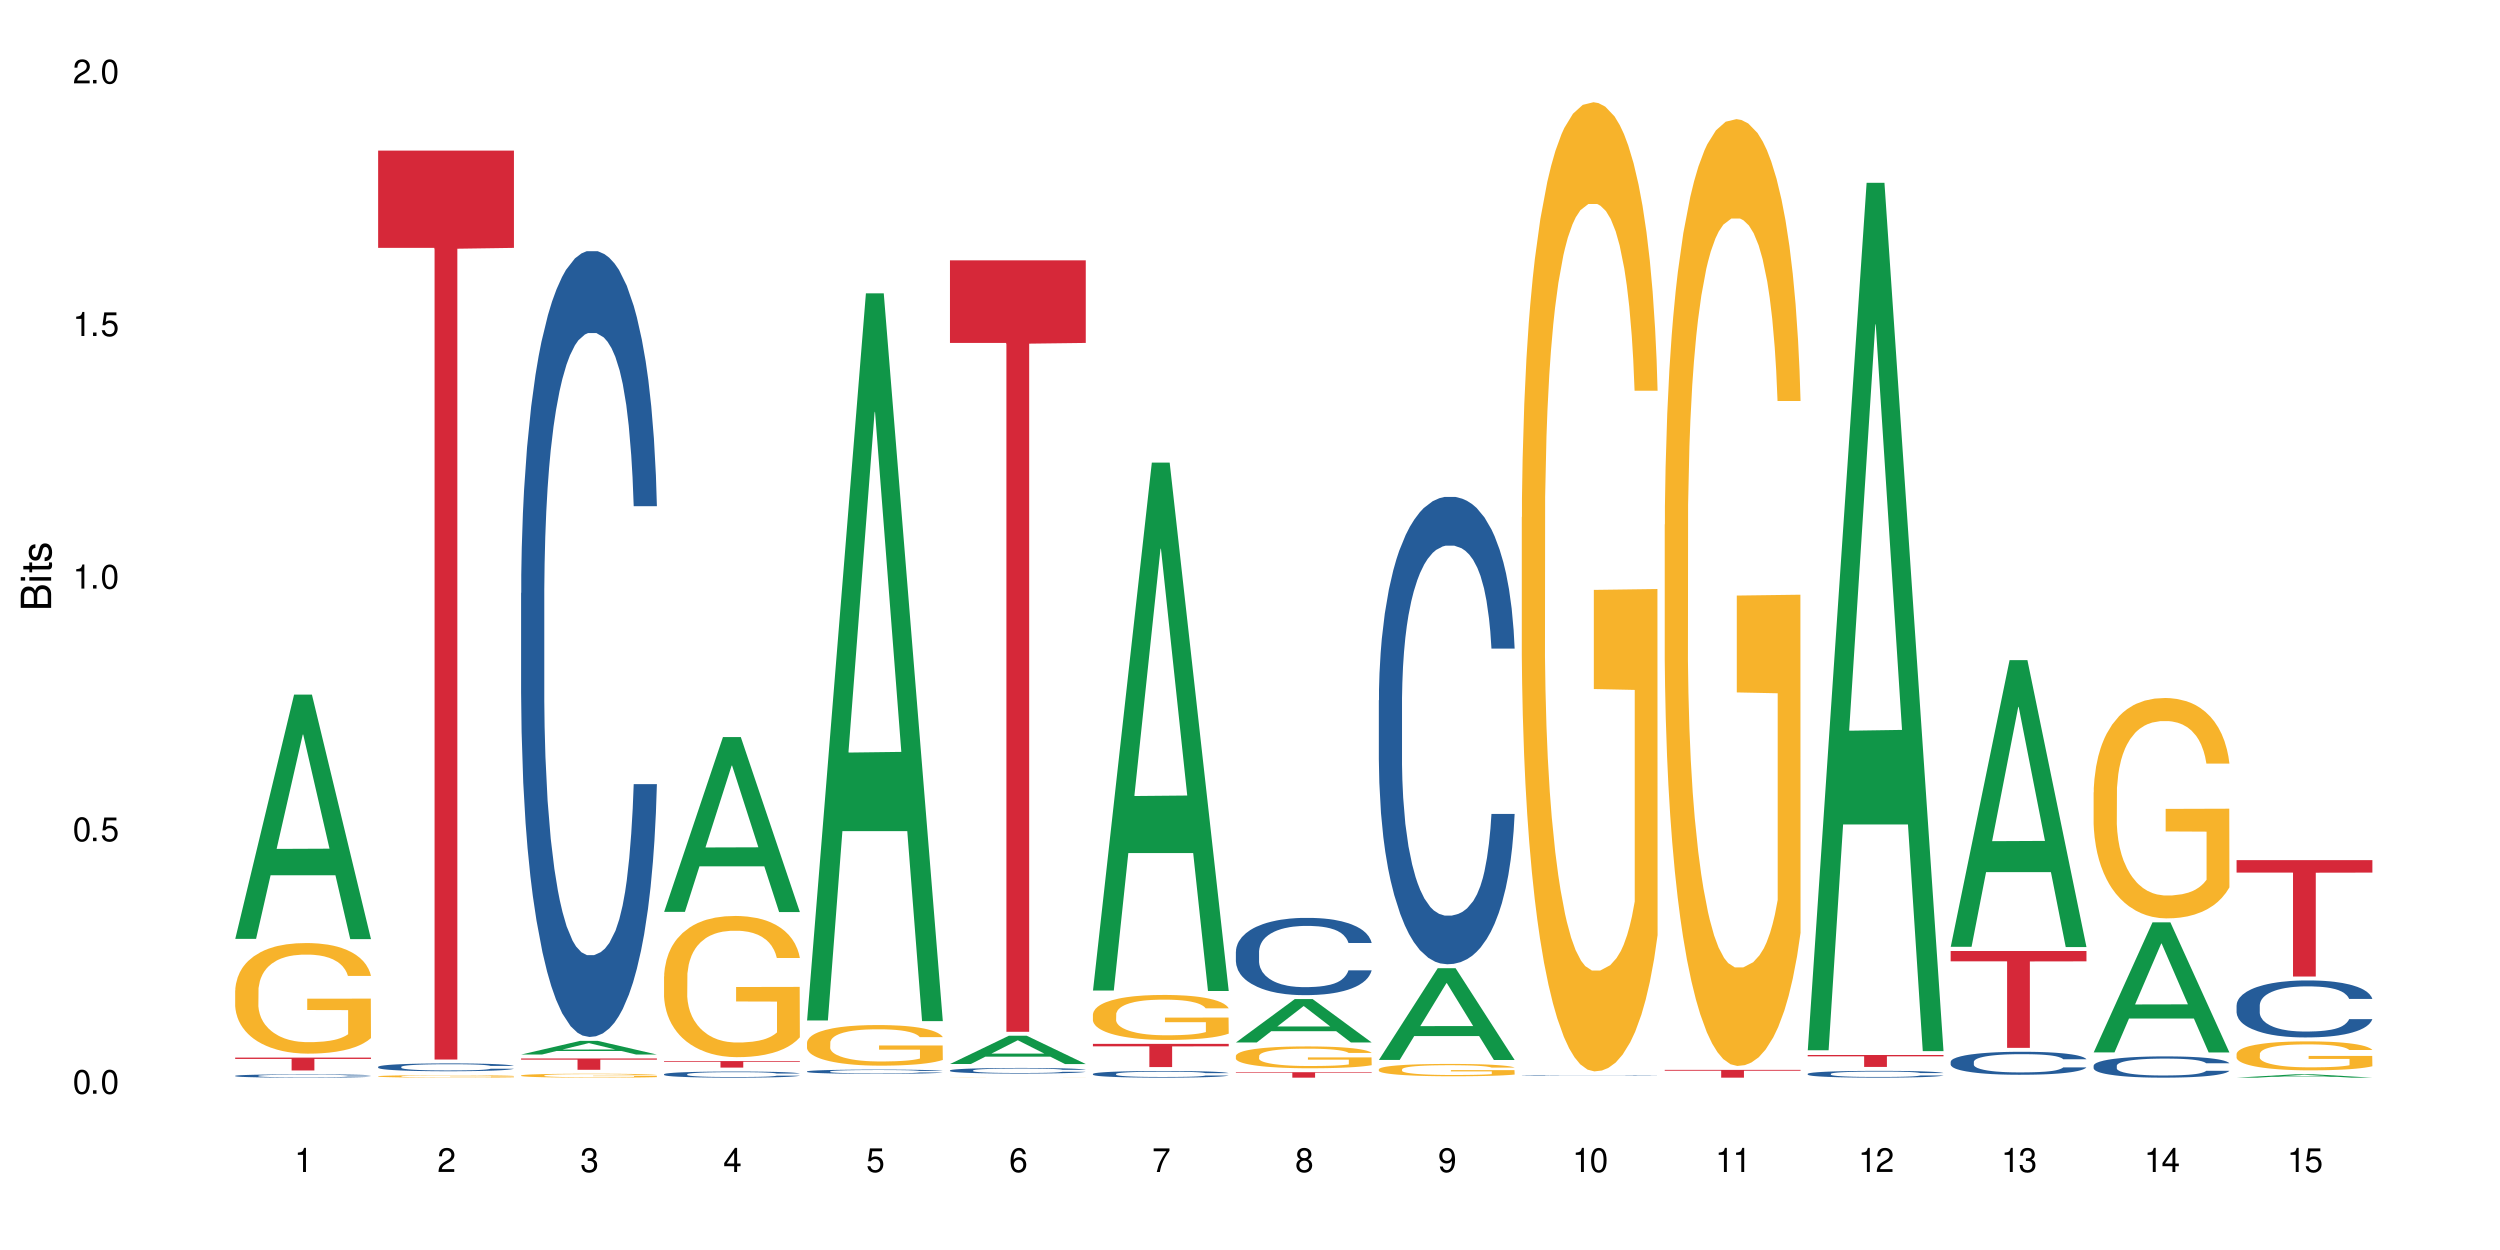 <?xml version="1.0" encoding="UTF-8"?>
<svg xmlns="http://www.w3.org/2000/svg" xmlns:xlink="http://www.w3.org/1999/xlink" width="720" height="360" viewBox="0 0 720 360">
<defs>
<g>
<g id="glyph-0-0">
</g>
<g id="glyph-0-1">
<path d="M 2.641 -6.938 C 2 -6.938 1.422 -6.656 1.078 -6.172 C 0.641 -5.562 0.406 -4.641 0.406 -3.359 C 0.406 -1.016 1.188 0.219 2.641 0.219 C 4.078 0.219 4.859 -1.016 4.859 -3.297 C 4.859 -4.641 4.656 -5.547 4.203 -6.172 C 3.844 -6.656 3.281 -6.938 2.641 -6.938 Z M 2.641 -6.188 C 3.547 -6.188 4 -5.25 4 -3.375 C 4 -1.406 3.562 -0.484 2.625 -0.484 C 1.734 -0.484 1.281 -1.438 1.281 -3.344 C 1.281 -5.25 1.734 -6.188 2.641 -6.188 Z M 2.641 -6.188 "/>
</g>
<g id="glyph-0-2">
<path d="M 1.828 -1 L 0.828 -1 L 0.828 0 L 1.828 0 Z M 1.828 -1 "/>
</g>
<g id="glyph-0-3">
<path d="M 4.562 -6.797 L 1.062 -6.797 L 0.547 -3.094 L 1.328 -3.094 C 1.719 -3.562 2.047 -3.734 2.578 -3.734 C 3.484 -3.734 4.062 -3.109 4.062 -2.094 C 4.062 -1.125 3.484 -0.531 2.578 -0.531 C 1.828 -0.531 1.375 -0.906 1.188 -1.672 L 0.328 -1.672 C 0.453 -1.109 0.547 -0.844 0.75 -0.594 C 1.125 -0.078 1.828 0.219 2.594 0.219 C 3.969 0.219 4.922 -0.781 4.922 -2.219 C 4.922 -3.562 4.031 -4.484 2.719 -4.484 C 2.25 -4.484 1.859 -4.359 1.469 -4.062 L 1.734 -5.969 L 4.562 -5.969 Z M 4.562 -6.797 "/>
</g>
<g id="glyph-0-4">
<path d="M 2.484 -4.938 L 2.484 0 L 3.328 0 L 3.328 -6.938 L 2.766 -6.938 C 2.469 -5.875 2.281 -5.734 0.984 -5.562 L 0.984 -4.938 Z M 2.484 -4.938 "/>
</g>
<g id="glyph-0-5">
<path d="M 4.859 -0.828 L 1.281 -0.828 C 1.359 -1.406 1.672 -1.781 2.5 -2.281 L 3.469 -2.828 C 4.406 -3.344 4.906 -4.062 4.906 -4.906 C 4.906 -5.484 4.672 -6.031 4.266 -6.406 C 3.859 -6.766 3.375 -6.938 2.719 -6.938 C 1.859 -6.938 1.219 -6.625 0.844 -6.031 C 0.609 -5.672 0.5 -5.234 0.484 -4.531 L 1.328 -4.531 C 1.359 -5.016 1.406 -5.281 1.531 -5.516 C 1.75 -5.938 2.188 -6.203 2.703 -6.203 C 3.469 -6.203 4.031 -5.641 4.031 -4.891 C 4.031 -4.344 3.719 -3.859 3.125 -3.516 L 2.234 -3 C 0.812 -2.172 0.406 -1.531 0.328 -0.016 L 4.859 -0.016 Z M 4.859 -0.828 "/>
</g>
<g id="glyph-0-6">
<path d="M 2.125 -3.188 L 2.578 -3.188 C 3.5 -3.188 3.984 -2.766 3.984 -1.922 C 3.984 -1.062 3.469 -0.531 2.594 -0.531 C 1.656 -0.531 1.203 -1 1.156 -2.016 L 0.312 -2.016 C 0.344 -1.453 0.438 -1.094 0.609 -0.781 C 0.953 -0.109 1.625 0.219 2.547 0.219 C 3.953 0.219 4.859 -0.625 4.859 -1.938 C 4.859 -2.828 4.516 -3.297 3.703 -3.594 C 4.344 -3.844 4.656 -4.328 4.656 -5.031 C 4.656 -6.219 3.875 -6.938 2.578 -6.938 C 1.203 -6.938 0.484 -6.172 0.453 -4.703 L 1.297 -4.703 C 1.312 -5.125 1.344 -5.359 1.453 -5.578 C 1.641 -5.969 2.062 -6.203 2.594 -6.203 C 3.344 -6.203 3.797 -5.75 3.797 -5 C 3.797 -4.516 3.609 -4.219 3.25 -4.047 C 3.016 -3.953 2.703 -3.922 2.125 -3.906 Z M 2.125 -3.188 "/>
</g>
<g id="glyph-0-7">
<path d="M 3.141 -1.672 L 3.141 0 L 3.984 0 L 3.984 -1.672 L 4.984 -1.672 L 4.984 -2.438 L 3.984 -2.438 L 3.984 -6.938 L 3.359 -6.938 L 0.266 -2.578 L 0.266 -1.672 Z M 3.141 -2.438 L 1 -2.438 L 3.141 -5.5 Z M 3.141 -2.438 "/>
</g>
<g id="glyph-0-8">
<path d="M 4.781 -5.125 C 4.609 -6.266 3.891 -6.938 2.844 -6.938 C 2.094 -6.938 1.422 -6.578 1.031 -5.953 C 0.594 -5.266 0.406 -4.422 0.406 -3.172 C 0.406 -2 0.578 -1.25 0.984 -0.641 C 1.359 -0.078 1.953 0.219 2.703 0.219 C 3.984 0.219 4.922 -0.75 4.922 -2.094 C 4.922 -3.375 4.062 -4.281 2.844 -4.281 C 2.172 -4.281 1.641 -4.031 1.281 -3.516 C 1.281 -5.234 1.828 -6.188 2.797 -6.188 C 3.391 -6.188 3.797 -5.797 3.938 -5.125 Z M 2.734 -3.531 C 3.547 -3.531 4.062 -2.953 4.062 -2.031 C 4.062 -1.156 3.484 -0.531 2.703 -0.531 C 1.922 -0.531 1.328 -1.188 1.328 -2.078 C 1.328 -2.938 1.906 -3.531 2.734 -3.531 Z M 2.734 -3.531 "/>
</g>
<g id="glyph-0-9">
<path d="M 4.984 -6.797 L 0.438 -6.797 L 0.438 -5.969 L 4.109 -5.969 C 2.5 -3.656 1.828 -2.234 1.328 0 L 2.219 0 C 2.594 -2.172 3.453 -4.047 4.984 -6.094 Z M 4.984 -6.797 "/>
</g>
<g id="glyph-0-10">
<path d="M 3.75 -3.656 C 4.469 -4.094 4.688 -4.438 4.688 -5.078 C 4.688 -6.172 3.844 -6.938 2.641 -6.938 C 1.438 -6.938 0.594 -6.172 0.594 -5.094 C 0.594 -4.438 0.812 -4.094 1.516 -3.656 C 0.734 -3.266 0.359 -2.703 0.359 -1.922 C 0.359 -0.656 1.281 0.219 2.641 0.219 C 3.984 0.219 4.922 -0.656 4.922 -1.922 C 4.922 -2.703 4.531 -3.266 3.75 -3.656 Z M 2.641 -6.188 C 3.359 -6.188 3.812 -5.75 3.812 -5.062 C 3.812 -4.406 3.344 -3.984 2.641 -3.984 C 1.922 -3.984 1.453 -4.406 1.453 -5.078 C 1.453 -5.75 1.922 -6.188 2.641 -6.188 Z M 2.641 -3.266 C 3.484 -3.266 4.062 -2.719 4.062 -1.906 C 4.062 -1.078 3.484 -0.531 2.625 -0.531 C 1.797 -0.531 1.219 -1.094 1.219 -1.906 C 1.219 -2.719 1.781 -3.266 2.641 -3.266 Z M 2.641 -3.266 "/>
</g>
<g id="glyph-0-11">
<path d="M 0.516 -1.578 C 0.672 -0.453 1.406 0.219 2.438 0.219 C 3.188 0.219 3.859 -0.141 4.266 -0.766 C 4.688 -1.453 4.891 -2.297 4.891 -3.547 C 4.891 -4.719 4.703 -5.453 4.312 -6.078 C 3.938 -6.641 3.344 -6.938 2.594 -6.938 C 1.297 -6.938 0.359 -5.969 0.359 -4.625 C 0.359 -3.344 1.234 -2.453 2.453 -2.453 C 3.094 -2.453 3.578 -2.672 4.016 -3.203 C 4 -1.484 3.469 -0.531 2.5 -0.531 C 1.906 -0.531 1.484 -0.906 1.359 -1.578 Z M 2.578 -6.203 C 3.375 -6.203 3.969 -5.531 3.969 -4.641 C 3.969 -3.797 3.391 -3.188 2.547 -3.188 C 1.734 -3.188 1.234 -3.766 1.234 -4.688 C 1.234 -5.562 1.797 -6.203 2.578 -6.203 Z M 2.578 -6.203 "/>
</g>
<g id="glyph-1-0">
</g>
<g id="glyph-1-1">
<path d="M 0 -0.953 L 0 -4.891 C 0 -5.719 -0.234 -6.344 -0.734 -6.797 C -1.188 -7.234 -1.812 -7.469 -2.5 -7.469 C -3.547 -7.469 -4.188 -7 -4.625 -5.875 C -4.984 -6.688 -5.625 -7.094 -6.531 -7.094 C -7.172 -7.094 -7.734 -6.859 -8.141 -6.391 C -8.562 -5.922 -8.75 -5.344 -8.75 -4.5 L -8.75 -0.953 Z M -4.984 -2.062 L -7.766 -2.062 L -7.766 -4.219 C -7.766 -4.844 -7.688 -5.203 -7.453 -5.5 C -7.219 -5.812 -6.859 -5.969 -6.375 -5.969 C -5.891 -5.969 -5.531 -5.812 -5.297 -5.5 C -5.062 -5.203 -4.984 -4.844 -4.984 -4.219 Z M -0.984 -2.062 L -4 -2.062 L -4 -4.781 C -4 -5.766 -3.438 -6.359 -2.484 -6.359 C -1.547 -6.359 -0.984 -5.766 -0.984 -4.781 Z M -0.984 -2.062 "/>
</g>
<g id="glyph-1-2">
<path d="M -6.281 -1.797 L -6.281 -0.797 L 0 -0.797 L 0 -1.797 Z M -8.75 -1.797 L -8.75 -0.797 L -7.484 -0.797 L -7.484 -1.797 Z M -8.75 -1.797 "/>
</g>
<g id="glyph-1-3">
<path d="M -6.281 -3.047 L -6.281 -2.016 L -8.016 -2.016 L -8.016 -1.016 L -6.281 -1.016 L -6.281 -0.172 L -5.469 -0.172 L -5.469 -1.016 L -0.719 -1.016 C -0.078 -1.016 0.281 -1.453 0.281 -2.234 C 0.281 -2.5 0.25 -2.719 0.188 -3.047 L -0.641 -3.047 C -0.609 -2.906 -0.594 -2.766 -0.594 -2.562 C -0.594 -2.141 -0.719 -2.016 -1.156 -2.016 L -5.469 -2.016 L -5.469 -3.047 Z M -6.281 -3.047 "/>
</g>
<g id="glyph-1-4">
<path d="M -4.531 -5.25 C -5.766 -5.25 -6.469 -4.422 -6.469 -2.969 C -6.469 -1.516 -5.719 -0.562 -4.547 -0.562 C -3.562 -0.562 -3.094 -1.062 -2.734 -2.562 L -2.516 -3.484 C -2.344 -4.188 -2.094 -4.469 -1.641 -4.469 C -1.047 -4.469 -0.641 -3.875 -0.641 -3 C -0.641 -2.453 -0.797 -2 -1.062 -1.75 C -1.25 -1.594 -1.422 -1.531 -1.875 -1.469 L -1.875 -0.406 C -0.422 -0.453 0.281 -1.266 0.281 -2.922 C 0.281 -4.5 -0.5 -5.516 -1.719 -5.516 C -2.656 -5.516 -3.172 -4.984 -3.469 -3.734 L -3.703 -2.766 C -3.891 -1.953 -4.156 -1.609 -4.594 -1.609 C -5.188 -1.609 -5.547 -2.125 -5.547 -2.938 C -5.547 -3.75 -5.203 -4.172 -4.531 -4.203 Z M -4.531 -5.25 "/>
</g>
</g>
</defs>
<rect x="-72" y="-36" width="864" height="432" fill="rgb(100%, 100%, 100%)" fill-opacity="1"/>
<path fill-rule="nonzero" fill="rgb(6.275%, 58.824%, 28.235%)" fill-opacity="1" d="M 67.73 270.398 L 67.773 270.332 L 84.695 200.051 L 89.836 200.051 L 106.844 270.465 L 100.867 270.465 L 96.605 252.086 L 77.926 252.086 L 73.75 270.398 L 67.73 270.398 L 79.723 244.484 L 94.895 244.418 L 87.328 211.559 L 87.246 211.492 L 87.16 211.688 L 79.684 244.418 L 79.723 244.484 Z M 67.73 270.398 "/>
<path fill-rule="nonzero" fill="rgb(14.51%, 36.078%, 60%)" fill-opacity="1" d="M 67.73 309.828 L 67.777 309.828 L 67.777 309.809 L 67.922 309.773 L 68.254 309.734 L 68.59 309.703 L 69.449 309.652 L 70.641 309.605 L 71.879 309.566 L 72.785 309.543 L 73.598 309.523 L 75.457 309.492 L 76.652 309.477 L 77.938 309.461 L 79.512 309.445 L 80.656 309.438 L 83.234 309.426 L 85.141 309.418 L 86.621 309.414 L 89.816 309.414 L 91.723 309.418 L 93.105 309.422 L 94.633 309.43 L 95.922 309.438 L 98.164 309.457 L 100.168 309.48 L 101.074 309.496 L 102.504 309.523 L 103.602 309.547 L 104.363 309.57 L 105.223 309.605 L 105.984 309.645 L 106.559 309.688 L 106.844 309.727 L 100.168 309.727 L 99.832 309.691 L 99.449 309.664 L 98.734 309.629 L 98.02 309.602 L 97.02 309.578 L 96.113 309.559 L 94.871 309.543 L 93.773 309.531 L 92.629 309.523 L 91.531 309.52 L 89.434 309.516 L 86.094 309.516 L 84.234 309.523 L 83.234 309.531 L 81.801 309.543 L 80.801 309.555 L 79.609 309.57 L 78.797 309.586 L 77.797 309.609 L 77.078 309.629 L 76.27 309.656 L 75.793 309.68 L 75.363 309.703 L 74.98 309.73 L 74.695 309.762 L 74.504 309.793 L 74.41 309.824 L 74.41 309.961 L 74.504 309.992 L 74.742 310.027 L 75.363 310.082 L 76.27 310.129 L 77.32 310.164 L 78.32 310.191 L 78.891 310.203 L 79.656 310.215 L 80.848 310.234 L 82.566 310.25 L 83.566 310.258 L 85.094 310.266 L 86.668 310.27 L 88.766 310.27 L 90.625 310.266 L 91.867 310.262 L 93.156 310.254 L 94.918 310.238 L 96.016 310.227 L 96.969 310.207 L 97.688 310.191 L 98.164 310.18 L 98.879 310.152 L 99.449 310.121 L 99.879 310.09 L 100.168 310.062 L 106.844 310.062 L 106.559 310.098 L 106.129 310.129 L 105.699 310.156 L 105.031 310.188 L 104.27 310.215 L 103.172 310.242 L 102.266 310.262 L 101.074 310.285 L 99.977 310.301 L 98.781 310.316 L 97.02 310.336 L 95.875 310.344 L 94.633 310.352 L 93.156 310.359 L 91.293 310.363 L 89.289 310.367 L 85.426 310.367 L 83.949 310.363 L 81.992 310.355 L 79.559 310.34 L 77.797 310.324 L 76.414 310.305 L 75.219 310.289 L 73.883 310.266 L 72.168 310.227 L 71.117 310.199 L 70.402 310.172 L 69.59 310.141 L 69.02 310.109 L 68.352 310.059 L 67.875 309.996 L 67.73 309.949 Z M 67.73 309.828 "/>
<path fill-rule="nonzero" fill="rgb(96.863%, 70.196%, 16.863%)" fill-opacity="1" d="M 67.73 285.238 L 67.777 285.211 L 67.777 284.629 L 67.969 283.32 L 68.445 281.516 L 69.066 280.031 L 69.734 278.867 L 70.164 278.258 L 70.879 277.383 L 71.5 276.742 L 73.074 275.434 L 75.078 274.211 L 76.172 273.688 L 77.414 273.195 L 79.18 272.641 L 79.988 272.438 L 82.469 271.973 L 85.285 271.684 L 88.383 271.594 L 89.816 271.625 L 91.77 271.738 L 94.441 272.059 L 95.969 272.352 L 97.16 272.641 L 98.402 273.02 L 99.926 273.602 L 101.359 274.301 L 102.504 275 L 103.648 275.871 L 104.602 276.801 L 105.414 277.82 L 106.129 279.043 L 106.559 280.062 L 106.844 281.078 L 100.215 281.078 L 99.832 280.062 L 99.402 279.273 L 98.688 278.316 L 97.973 277.617 L 97.258 277.062 L 95.922 276.309 L 94.777 275.844 L 93.344 275.434 L 91.961 275.172 L 90.387 275 L 89.434 274.941 L 86.906 274.941 L 84.617 275.145 L 83.281 275.375 L 82.328 275.609 L 80.992 276.047 L 80.18 276.395 L 79.703 276.629 L 78.273 277.531 L 77.32 278.344 L 76.793 278.898 L 76.125 279.77 L 75.648 280.555 L 75.125 281.719 L 74.84 282.594 L 74.457 284.57 L 74.41 289.809 L 74.551 290.914 L 74.84 292.105 L 75.219 293.152 L 75.793 294.258 L 76.363 295.102 L 77.367 296.238 L 78.227 296.992 L 78.891 297.488 L 80.18 298.273 L 80.703 298.535 L 81.945 299.059 L 83.234 299.465 L 84.809 299.816 L 86 299.992 L 87.906 300.137 L 90.34 300.137 L 93.203 299.961 L 95.016 299.727 L 96.254 299.496 L 97.066 299.293 L 98.066 298.973 L 98.781 298.68 L 99.449 298.359 L 100.262 297.867 L 100.262 290.914 L 88.48 290.883 L 88.48 287.625 L 106.797 287.598 L 106.844 298.973 L 105.844 299.758 L 104.602 300.516 L 103.41 301.098 L 102.168 301.59 L 100.406 302.145 L 98.973 302.492 L 96.781 302.898 L 94.777 303.16 L 92.676 303.336 L 90.816 303.422 L 88.621 303.453 L 86.668 303.395 L 84.57 303.219 L 82.898 302.988 L 81.371 302.695 L 79.848 302.316 L 77.938 301.707 L 76.699 301.211 L 75.41 300.602 L 74.121 299.875 L 72.977 299.09 L 72.215 298.477 L 71.453 297.777 L 70.641 296.906 L 69.879 295.918 L 69.305 295.016 L 68.781 293.996 L 68.398 293.035 L 68.016 291.727 L 67.828 290.68 L 67.73 289.777 Z M 67.73 285.238 "/>
<path fill-rule="nonzero" fill="rgb(83.922%, 15.686%, 22.353%)" fill-opacity="1" d="M 67.73 304.582 L 106.844 304.582 L 106.844 304.977 L 90.543 304.98 L 90.543 308.289 L 83.984 308.289 L 83.984 304.984 L 83.891 304.977 L 67.73 304.977 Z M 67.73 304.582 "/>
<path fill-rule="nonzero" fill="rgb(14.51%, 36.078%, 60%)" fill-opacity="1" d="M 108.902 307.246 L 108.949 307.242 L 108.949 307.195 L 109.094 307.117 L 109.426 307.016 L 109.762 306.949 L 110.621 306.828 L 111.812 306.707 L 113.051 306.617 L 113.957 306.562 L 114.77 306.523 L 116.629 306.445 L 117.82 306.406 L 119.109 306.371 L 120.684 306.336 L 121.828 306.316 L 124.406 306.285 L 126.312 306.27 L 127.793 306.262 L 130.988 306.262 L 132.895 306.27 L 134.277 306.281 L 135.805 306.297 L 137.094 306.316 L 139.336 306.363 L 141.336 306.418 L 142.242 306.453 L 143.676 306.516 L 144.773 306.578 L 145.535 306.633 L 146.395 306.707 L 147.156 306.801 L 147.73 306.906 L 148.016 306.996 L 141.336 306.996 L 141.004 306.914 L 140.621 306.848 L 139.906 306.766 L 139.191 306.703 L 138.191 306.645 L 137.285 306.605 L 136.043 306.566 L 134.945 306.543 L 133.801 306.523 L 132.703 306.512 L 130.605 306.5 L 128.172 306.5 L 127.266 306.504 L 125.406 306.52 L 124.406 306.535 L 122.973 306.562 L 121.973 306.59 L 120.781 306.629 L 119.969 306.664 L 118.969 306.719 L 118.25 306.766 L 117.441 306.836 L 116.965 306.887 L 116.535 306.945 L 116.152 307.012 L 115.867 307.086 L 115.676 307.16 L 115.582 307.234 L 115.582 307.555 L 115.676 307.629 L 115.914 307.715 L 116.535 307.844 L 117.441 307.953 L 118.488 308.039 L 119.492 308.102 L 120.062 308.129 L 120.828 308.16 L 122.02 308.203 L 123.738 308.246 L 124.738 308.262 L 126.266 308.277 L 127.84 308.285 L 129.938 308.285 L 131.797 308.277 L 133.039 308.266 L 134.324 308.25 L 136.09 308.215 L 137.188 308.184 L 138.141 308.145 L 138.859 308.105 L 139.336 308.07 L 140.051 308.008 L 140.621 307.938 L 141.051 307.863 L 141.336 307.793 L 148.016 307.793 L 147.73 307.879 L 147.301 307.957 L 146.871 308.016 L 146.203 308.09 L 145.441 308.152 L 144.344 308.227 L 143.438 308.273 L 142.242 308.324 L 141.148 308.363 L 139.953 308.398 L 138.191 308.441 L 137.043 308.461 L 135.805 308.48 L 134.324 308.496 L 132.465 308.512 L 130.461 308.52 L 128.602 308.52 L 126.598 308.516 L 125.121 308.508 L 123.164 308.488 L 120.73 308.453 L 118.969 308.414 L 117.582 308.375 L 116.391 308.332 L 115.055 308.277 L 113.34 308.188 L 112.289 308.117 L 111.574 308.059 L 110.762 307.977 L 110.191 307.906 L 109.523 307.789 L 109.047 307.645 L 108.902 307.531 Z M 108.902 307.246 "/>
<path fill-rule="nonzero" fill="rgb(96.863%, 70.196%, 16.863%)" fill-opacity="1" d="M 108.902 309.957 L 108.949 309.957 L 108.949 309.945 L 109.141 309.914 L 109.617 309.875 L 110.238 309.84 L 110.906 309.812 L 111.336 309.801 L 112.051 309.781 L 112.672 309.766 L 114.246 309.734 L 116.25 309.707 L 117.344 309.695 L 118.586 309.684 L 120.352 309.672 L 121.16 309.668 L 123.641 309.656 L 126.457 309.652 L 129.555 309.648 L 130.988 309.648 L 132.941 309.652 L 135.613 309.66 L 137.141 309.668 L 138.332 309.672 L 139.574 309.68 L 141.098 309.695 L 142.531 309.711 L 143.676 309.727 L 144.82 309.746 L 145.773 309.766 L 146.586 309.789 L 147.301 309.816 L 147.73 309.84 L 148.016 309.863 L 141.387 309.863 L 141.004 309.84 L 140.574 309.824 L 139.859 309.801 L 139.145 309.785 L 138.43 309.773 L 137.094 309.754 L 135.949 309.746 L 134.516 309.734 L 133.133 309.73 L 131.559 309.727 L 128.078 309.727 L 125.789 309.73 L 124.453 309.734 L 123.5 309.738 L 122.164 309.75 L 121.352 309.758 L 120.875 309.762 L 119.445 309.781 L 118.488 309.801 L 117.965 309.812 L 117.297 309.832 L 116.82 309.852 L 116.297 309.879 L 116.008 309.898 L 115.629 309.941 L 115.582 310.059 L 115.723 310.086 L 116.008 310.113 L 116.391 310.137 L 116.965 310.16 L 117.535 310.18 L 118.539 310.207 L 119.395 310.223 L 120.062 310.234 L 121.352 310.25 L 121.875 310.258 L 123.117 310.27 L 124.406 310.277 L 125.98 310.285 L 127.172 310.289 L 129.078 310.293 L 131.512 310.293 L 134.375 310.289 L 136.188 310.285 L 137.426 310.277 L 138.238 310.273 L 139.238 310.266 L 139.953 310.262 L 140.621 310.254 L 141.434 310.242 L 141.434 310.086 L 129.652 310.086 L 129.652 310.012 L 147.969 310.012 L 148.016 310.266 L 147.016 310.285 L 145.773 310.301 L 144.582 310.316 L 143.34 310.324 L 141.578 310.34 L 140.145 310.348 L 137.949 310.355 L 135.949 310.363 L 133.848 310.367 L 127.84 310.367 L 125.742 310.363 L 124.07 310.359 L 122.543 310.352 L 121.02 310.344 L 119.109 310.328 L 117.871 310.316 L 116.582 310.305 L 115.293 310.289 L 114.148 310.27 L 112.625 310.238 L 111.812 310.219 L 111.051 310.199 L 110.477 310.176 L 109.953 310.156 L 109.57 310.133 L 109.188 310.105 L 108.996 310.078 L 108.902 310.059 Z M 108.902 309.957 "/>
<path fill-rule="nonzero" fill="rgb(83.922%, 15.686%, 22.353%)" fill-opacity="1" d="M 108.902 43.367 L 148.016 43.367 L 148.016 71.387 L 131.715 71.633 L 131.715 305.137 L 125.156 305.137 L 125.156 71.879 L 125.062 71.387 L 108.902 71.387 Z M 108.902 43.367 "/>
<path fill-rule="nonzero" fill="rgb(6.275%, 58.824%, 28.235%)" fill-opacity="1" d="M 150.074 303.707 L 150.117 303.703 L 167.039 299.777 L 172.18 299.777 L 189.188 303.711 L 183.211 303.711 L 178.949 302.684 L 160.27 302.684 L 156.09 303.707 L 150.074 303.707 L 162.066 302.258 L 177.234 302.254 L 169.672 300.422 L 169.59 300.418 L 169.504 300.43 L 162.027 302.254 L 162.066 302.258 Z M 150.074 303.707 "/>
<path fill-rule="nonzero" fill="rgb(14.51%, 36.078%, 60%)" fill-opacity="1" d="M 150.074 170.812 L 150.121 170.605 L 150.121 165.641 L 150.266 157.781 L 150.598 147.852 L 150.934 141.027 L 151.793 128.82 L 152.984 117.031 L 154.223 107.93 L 155.129 102.551 L 155.941 98.414 L 157.801 90.758 L 158.992 86.828 L 160.281 83.312 L 161.855 79.797 L 163 77.727 L 165.578 74.418 L 167.484 72.969 L 168.965 72.348 L 172.16 72.348 L 174.066 73.176 L 175.449 74.211 L 176.977 75.867 L 178.266 77.727 L 180.508 82.277 L 182.508 88.07 L 183.414 91.379 L 184.848 97.793 L 185.945 104 L 186.707 109.375 L 187.566 117.031 L 188.328 126.34 L 188.902 136.887 L 189.188 145.785 L 182.508 145.785 L 182.176 137.508 L 181.793 131.098 L 181.078 122.617 L 180.363 116.617 L 179.359 110.617 L 178.453 106.688 L 177.215 102.758 L 176.117 100.273 L 174.973 98.414 L 173.875 97.172 L 171.777 95.93 L 169.344 95.93 L 168.438 96.344 L 166.578 98 L 165.578 99.449 L 164.145 102.344 L 163.145 105.031 L 161.953 109.168 L 161.141 112.688 L 160.137 118.066 L 159.422 122.824 L 158.613 129.648 L 158.137 134.82 L 157.707 140.613 L 157.324 147.438 L 157.039 154.68 L 156.848 162.332 L 156.754 169.777 L 156.754 201.84 L 156.848 209.289 L 157.086 217.977 L 157.707 230.594 L 158.613 241.559 L 159.66 250.246 L 160.664 256.453 L 161.234 259.348 L 162 262.656 L 163.191 266.793 L 164.91 270.93 L 165.91 272.586 L 167.438 274.242 L 169.012 275.07 L 171.109 275.07 L 172.969 274.242 L 174.211 273.207 L 175.496 271.551 L 177.262 268.035 L 178.359 264.727 L 179.312 260.797 L 180.027 256.867 L 180.508 253.555 L 181.223 247.145 L 181.793 240.109 L 182.223 232.871 L 182.508 225.836 L 189.188 225.836 L 188.902 234.109 L 188.473 242.18 L 188.043 248.176 L 187.375 255.418 L 186.613 261.828 L 185.516 269.07 L 184.609 273.828 L 183.414 279 L 182.32 282.93 L 181.125 286.445 L 179.359 290.582 L 178.215 292.652 L 176.977 294.512 L 175.496 296.168 L 173.637 297.617 L 171.633 298.445 L 169.773 298.652 L 167.77 298.238 L 166.293 297.41 L 164.336 295.547 L 161.902 291.824 L 160.137 287.895 L 158.754 283.965 L 157.562 279.828 L 156.227 274.242 L 154.512 265.141 L 153.461 258.105 L 152.746 252.316 L 151.934 244.246 L 151.363 237.008 L 150.695 225.422 L 150.219 210.738 L 150.074 199.359 Z M 150.074 170.812 "/>
<path fill-rule="nonzero" fill="rgb(96.863%, 70.196%, 16.863%)" fill-opacity="1" d="M 150.074 309.719 L 150.121 309.719 L 150.121 309.695 L 150.312 309.652 L 150.789 309.586 L 151.41 309.535 L 152.078 309.492 L 152.508 309.469 L 153.223 309.438 L 153.844 309.418 L 155.418 309.371 L 157.418 309.324 L 158.516 309.309 L 159.758 309.289 L 161.523 309.27 L 162.332 309.262 L 164.812 309.246 L 167.629 309.234 L 172.16 309.234 L 174.113 309.238 L 176.785 309.25 L 178.312 309.258 L 179.504 309.27 L 180.746 309.285 L 182.27 309.305 L 183.703 309.328 L 184.848 309.355 L 185.992 309.387 L 186.945 309.418 L 187.758 309.453 L 188.473 309.5 L 188.902 309.535 L 189.188 309.57 L 182.559 309.57 L 182.176 309.535 L 181.746 309.508 L 181.031 309.473 L 179.602 309.426 L 178.266 309.402 L 177.121 309.383 L 175.688 309.371 L 174.305 309.359 L 172.73 309.355 L 171.777 309.352 L 169.25 309.352 L 166.961 309.359 L 165.625 309.367 L 164.672 309.375 L 163.336 309.391 L 162.523 309.402 L 162.047 309.41 L 160.617 309.445 L 159.66 309.473 L 159.137 309.492 L 158.469 309.523 L 157.992 309.551 L 157.469 309.594 L 157.18 309.625 L 156.801 309.695 L 156.754 309.883 L 156.895 309.922 L 157.18 309.965 L 157.562 310 L 158.137 310.039 L 158.707 310.07 L 159.711 310.109 L 160.566 310.137 L 161.234 310.156 L 162.523 310.184 L 163.047 310.191 L 164.289 310.211 L 165.578 310.227 L 167.148 310.238 L 168.344 310.246 L 170.25 310.25 L 172.684 310.25 L 175.547 310.242 L 177.359 310.234 L 178.598 310.227 L 179.41 310.219 L 180.41 310.207 L 181.125 310.199 L 181.793 310.188 L 182.605 310.168 L 182.605 309.922 L 170.824 309.922 L 170.824 309.805 L 189.141 309.805 L 189.188 310.207 L 188.188 310.238 L 186.945 310.262 L 185.754 310.285 L 184.512 310.301 L 182.746 310.32 L 181.316 310.332 L 179.121 310.348 L 177.121 310.359 L 175.02 310.363 L 173.16 310.367 L 169.012 310.367 L 166.91 310.359 L 165.242 310.352 L 163.715 310.34 L 162.191 310.328 L 160.281 310.305 L 159.043 310.289 L 156.465 310.242 L 155.32 310.211 L 154.559 310.191 L 153.793 310.164 L 152.984 310.137 L 152.219 310.098 L 151.648 310.066 L 151.125 310.031 L 150.742 309.996 L 150.359 309.949 L 150.168 309.914 L 150.074 309.879 Z M 150.074 309.719 "/>
<path fill-rule="nonzero" fill="rgb(83.922%, 15.686%, 22.353%)" fill-opacity="1" d="M 150.074 304.84 L 189.188 304.84 L 189.188 305.188 L 172.887 305.191 L 172.887 308.105 L 166.328 308.105 L 166.328 305.195 L 166.234 305.188 L 150.074 305.188 Z M 150.074 304.84 "/>
<path fill-rule="nonzero" fill="rgb(6.275%, 58.824%, 28.235%)" fill-opacity="1" d="M 191.246 262.617 L 191.289 262.57 L 208.211 212.27 L 213.352 212.27 L 230.359 262.668 L 224.383 262.668 L 220.121 249.512 L 201.441 249.512 L 197.262 262.617 L 191.246 262.617 L 203.238 244.07 L 218.406 244.02 L 210.844 220.5 L 210.762 220.453 L 210.676 220.598 L 203.195 244.02 L 203.238 244.07 Z M 191.246 262.617 "/>
<path fill-rule="nonzero" fill="rgb(14.51%, 36.078%, 60%)" fill-opacity="1" d="M 191.246 309.371 L 191.293 309.367 L 191.293 309.328 L 191.438 309.27 L 191.77 309.191 L 192.105 309.137 L 192.965 309.043 L 194.156 308.949 L 195.395 308.879 L 196.301 308.836 L 197.113 308.805 L 198.973 308.746 L 200.164 308.715 L 201.453 308.688 L 203.027 308.66 L 204.172 308.641 L 206.746 308.617 L 208.656 308.605 L 210.133 308.602 L 213.332 308.602 L 215.238 308.605 L 216.621 308.613 L 218.148 308.629 L 219.438 308.641 L 221.676 308.68 L 223.68 308.723 L 224.586 308.75 L 226.02 308.801 L 227.117 308.848 L 227.879 308.891 L 228.738 308.949 L 229.5 309.023 L 230.074 309.105 L 230.359 309.176 L 223.68 309.176 L 223.348 309.109 L 222.965 309.059 L 222.25 308.992 L 221.535 308.945 L 220.531 308.898 L 219.625 308.867 L 218.387 308.836 L 217.289 308.82 L 216.145 308.805 L 215.047 308.793 L 212.949 308.785 L 210.516 308.785 L 209.609 308.789 L 207.75 308.801 L 206.746 308.812 L 205.316 308.836 L 204.316 308.855 L 203.121 308.887 L 202.312 308.914 L 201.309 308.957 L 200.594 308.996 L 199.785 309.047 L 199.309 309.09 L 198.879 309.133 L 198.496 309.188 L 198.211 309.242 L 198.02 309.305 L 197.922 309.363 L 197.922 309.613 L 198.02 309.672 L 198.258 309.738 L 198.879 309.836 L 199.785 309.922 L 200.832 309.988 L 201.836 310.039 L 202.406 310.062 L 203.172 310.086 L 204.363 310.121 L 206.082 310.152 L 207.082 310.164 L 208.609 310.176 L 210.184 310.184 L 212.281 310.184 L 214.141 310.176 L 215.383 310.168 L 216.668 310.156 L 218.434 310.129 L 219.531 310.102 L 220.484 310.074 L 221.199 310.043 L 221.676 310.016 L 222.395 309.965 L 222.965 309.91 L 223.395 309.855 L 223.68 309.801 L 230.359 309.801 L 230.074 309.863 L 229.645 309.926 L 229.215 309.973 L 228.547 310.031 L 227.781 310.082 L 226.688 310.137 L 225.781 310.176 L 224.586 310.215 L 223.488 310.246 L 222.297 310.273 L 220.531 310.305 L 219.387 310.32 L 218.148 310.336 L 216.668 310.348 L 214.809 310.359 L 212.805 310.367 L 210.945 310.367 L 208.941 310.363 L 207.465 310.359 L 205.508 310.344 L 203.074 310.316 L 201.309 310.285 L 199.926 310.254 L 198.734 310.223 L 197.398 310.176 L 195.684 310.105 L 194.633 310.051 L 193.918 310.008 L 193.105 309.941 L 192.535 309.887 L 191.867 309.797 L 191.391 309.68 L 191.246 309.594 Z M 191.246 309.371 "/>
<path fill-rule="nonzero" fill="rgb(96.863%, 70.196%, 16.863%)" fill-opacity="1" d="M 191.246 281.215 L 191.293 281.176 L 191.293 280.434 L 191.484 278.762 L 191.961 276.461 L 192.582 274.566 L 193.25 273.082 L 193.68 272.301 L 194.395 271.188 L 195.016 270.367 L 196.59 268.699 L 198.59 267.137 L 199.688 266.469 L 200.93 265.836 L 202.695 265.133 L 203.504 264.871 L 205.984 264.277 L 208.801 263.906 L 211.898 263.793 L 213.332 263.832 L 215.285 263.98 L 217.957 264.391 L 219.484 264.762 L 220.676 265.133 L 221.918 265.613 L 223.441 266.355 L 224.875 267.25 L 226.02 268.141 L 227.164 269.254 L 228.117 270.441 L 228.93 271.742 L 229.645 273.305 L 230.074 274.602 L 230.359 275.902 L 223.73 275.902 L 223.348 274.602 L 222.918 273.602 L 222.203 272.375 L 221.488 271.484 L 220.77 270.777 L 219.438 269.812 L 218.293 269.219 L 216.859 268.699 L 215.477 268.363 L 213.902 268.141 L 212.949 268.066 L 210.422 268.066 L 208.133 268.324 L 206.797 268.625 L 205.84 268.922 L 204.508 269.477 L 203.695 269.922 L 203.219 270.219 L 201.789 271.371 L 200.832 272.41 L 200.309 273.117 L 199.641 274.23 L 199.164 275.234 L 198.641 276.719 L 198.352 277.836 L 197.973 280.359 L 197.922 287.047 L 198.066 288.457 L 198.352 289.98 L 198.734 291.316 L 199.309 292.73 L 199.879 293.805 L 200.883 295.254 L 201.738 296.223 L 202.406 296.852 L 203.695 297.855 L 204.219 298.191 L 205.461 298.859 L 206.746 299.379 L 208.32 299.824 L 209.516 300.047 L 211.422 300.234 L 213.855 300.234 L 216.719 300.008 L 218.531 299.711 L 219.77 299.414 L 220.582 299.156 L 221.582 298.746 L 222.297 298.375 L 222.965 297.965 L 223.777 297.336 L 223.777 288.457 L 211.996 288.422 L 211.996 284.262 L 230.312 284.223 L 230.359 298.746 L 229.355 299.75 L 228.117 300.715 L 226.926 301.457 L 225.684 302.09 L 223.918 302.797 L 222.488 303.242 L 220.293 303.762 L 218.293 304.094 L 216.191 304.316 L 214.332 304.43 L 212.137 304.469 L 210.184 304.391 L 208.082 304.168 L 206.414 303.871 L 204.887 303.5 L 203.359 303.02 L 201.453 302.238 L 200.215 301.605 L 198.926 300.828 L 197.637 299.898 L 196.492 298.895 L 195.73 298.117 L 194.965 297.223 L 194.156 296.109 L 193.391 294.848 L 192.82 293.695 L 192.297 292.395 L 191.914 291.168 L 191.531 289.496 L 191.34 288.16 L 191.246 287.008 Z M 191.246 281.215 "/>
<path fill-rule="nonzero" fill="rgb(83.922%, 15.686%, 22.353%)" fill-opacity="1" d="M 191.246 305.594 L 230.359 305.594 L 230.359 305.797 L 214.059 305.797 L 214.059 307.473 L 207.5 307.473 L 207.5 305.801 L 207.402 305.797 L 191.246 305.797 Z M 191.246 305.594 "/>
<path fill-rule="nonzero" fill="rgb(6.275%, 58.824%, 28.235%)" fill-opacity="1" d="M 232.418 293.887 L 232.461 293.688 L 249.383 84.488 L 254.523 84.488 L 271.531 294.082 L 265.555 294.082 L 261.293 239.371 L 242.613 239.371 L 238.434 293.887 L 232.418 293.887 L 244.41 216.738 L 259.578 216.543 L 252.016 118.73 L 251.934 118.535 L 251.848 119.125 L 244.367 216.543 L 244.41 216.738 Z M 232.418 293.887 "/>
<path fill-rule="nonzero" fill="rgb(14.51%, 36.078%, 60%)" fill-opacity="1" d="M 232.418 308.57 L 232.465 308.57 L 232.465 308.543 L 232.609 308.5 L 232.941 308.449 L 233.277 308.41 L 234.133 308.344 L 235.328 308.281 L 236.566 308.234 L 237.473 308.203 L 238.285 308.184 L 240.145 308.141 L 241.336 308.121 L 242.625 308.102 L 244.199 308.082 L 245.344 308.07 L 247.918 308.055 L 249.828 308.047 L 251.305 308.043 L 254.504 308.043 L 256.41 308.047 L 257.793 308.051 L 259.32 308.062 L 260.609 308.07 L 262.848 308.094 L 264.852 308.125 L 265.758 308.145 L 267.191 308.18 L 268.285 308.211 L 269.051 308.242 L 269.91 308.281 L 270.672 308.332 L 271.246 308.387 L 271.531 308.438 L 264.852 308.438 L 264.52 308.391 L 264.137 308.359 L 263.422 308.312 L 262.707 308.281 L 261.703 308.246 L 260.797 308.227 L 259.559 308.207 L 258.461 308.191 L 257.316 308.184 L 256.219 308.176 L 254.121 308.168 L 251.688 308.168 L 250.781 308.172 L 248.922 308.18 L 247.918 308.188 L 246.488 308.203 L 245.488 308.219 L 244.293 308.238 L 243.484 308.258 L 242.48 308.289 L 241.766 308.312 L 240.957 308.352 L 240.48 308.379 L 240.051 308.41 L 239.668 308.445 L 239.383 308.484 L 239.191 308.523 L 239.094 308.566 L 239.094 308.738 L 239.191 308.777 L 239.43 308.824 L 240.051 308.891 L 240.957 308.949 L 242.004 308.996 L 243.008 309.031 L 243.578 309.047 L 244.344 309.062 L 245.535 309.086 L 247.25 309.109 L 248.254 309.117 L 249.781 309.125 L 251.355 309.133 L 253.453 309.133 L 255.312 309.125 L 256.555 309.121 L 257.84 309.113 L 259.605 309.094 L 260.703 309.074 L 261.656 309.055 L 262.371 309.035 L 262.848 309.016 L 263.566 308.98 L 264.137 308.941 L 264.566 308.902 L 264.852 308.867 L 271.531 308.867 L 271.246 308.91 L 270.816 308.953 L 270.387 308.988 L 269.719 309.027 L 268.953 309.059 L 267.859 309.098 L 266.953 309.125 L 265.758 309.152 L 264.66 309.172 L 263.469 309.191 L 261.703 309.215 L 260.559 309.227 L 259.32 309.234 L 257.84 309.246 L 255.98 309.254 L 253.977 309.258 L 252.117 309.258 L 250.113 309.254 L 248.637 309.25 L 246.68 309.242 L 244.246 309.223 L 242.48 309.199 L 241.098 309.18 L 239.906 309.156 L 238.57 309.125 L 236.852 309.078 L 235.805 309.039 L 235.09 309.008 L 234.277 308.965 L 233.707 308.926 L 233.039 308.863 L 232.559 308.785 L 232.418 308.723 Z M 232.418 308.57 "/>
<path fill-rule="nonzero" fill="rgb(96.863%, 70.196%, 16.863%)" fill-opacity="1" d="M 232.418 300.223 L 232.465 300.211 L 232.465 300 L 232.656 299.52 L 233.133 298.855 L 233.754 298.309 L 234.422 297.883 L 234.852 297.66 L 235.566 297.336 L 236.188 297.102 L 237.758 296.621 L 239.762 296.172 L 240.859 295.98 L 242.102 295.797 L 243.863 295.598 L 244.676 295.52 L 247.156 295.352 L 249.969 295.242 L 253.07 295.211 L 254.504 295.223 L 256.457 295.266 L 259.129 295.383 L 260.656 295.488 L 261.848 295.598 L 263.086 295.734 L 264.613 295.949 L 266.047 296.203 L 267.191 296.461 L 268.336 296.781 L 269.289 297.125 L 270.098 297.5 L 270.816 297.945 L 271.246 298.32 L 271.531 298.695 L 264.898 298.695 L 264.52 298.32 L 264.09 298.031 L 263.375 297.68 L 262.66 297.422 L 261.941 297.219 L 260.609 296.941 L 259.461 296.77 L 258.031 296.621 L 256.648 296.527 L 255.074 296.461 L 254.121 296.441 L 251.594 296.441 L 249.305 296.516 L 247.969 296.602 L 247.012 296.688 L 245.676 296.848 L 244.867 296.973 L 244.391 297.059 L 242.957 297.391 L 242.004 297.691 L 241.48 297.895 L 240.812 298.215 L 240.336 298.504 L 239.812 298.93 L 239.523 299.25 L 239.145 299.977 L 239.094 301.902 L 239.238 302.309 L 239.523 302.746 L 239.906 303.129 L 240.48 303.535 L 241.051 303.848 L 242.051 304.262 L 242.91 304.543 L 243.578 304.723 L 244.867 305.012 L 245.391 305.109 L 246.633 305.301 L 247.918 305.449 L 249.492 305.578 L 250.688 305.641 L 252.594 305.695 L 255.027 305.695 L 257.887 305.633 L 259.699 305.547 L 260.941 305.461 L 261.754 305.387 L 262.754 305.27 L 263.469 305.16 L 264.137 305.043 L 264.949 304.863 L 264.949 302.309 L 253.168 302.297 L 253.168 301.102 L 271.484 301.09 L 271.531 305.27 L 270.527 305.555 L 269.289 305.836 L 268.098 306.047 L 266.855 306.23 L 265.09 306.434 L 263.66 306.562 L 261.465 306.711 L 259.461 306.809 L 257.363 306.871 L 255.504 306.902 L 253.309 306.914 L 251.355 306.891 L 249.254 306.828 L 247.586 306.742 L 246.059 306.637 L 244.531 306.496 L 242.625 306.273 L 241.387 306.09 L 240.098 305.867 L 238.809 305.598 L 237.664 305.309 L 236.902 305.086 L 236.137 304.828 L 235.328 304.508 L 234.562 304.145 L 233.992 303.812 L 233.465 303.441 L 233.086 303.086 L 232.703 302.605 L 232.512 302.223 L 232.418 301.891 Z M 232.418 300.223 "/>
<path fill-rule="nonzero" fill="rgb(6.275%, 58.824%, 28.235%)" fill-opacity="1" d="M 273.59 306.438 L 273.629 306.43 L 290.555 298.293 L 295.695 298.293 L 312.703 306.445 L 306.727 306.445 L 302.465 304.316 L 283.785 304.316 L 279.605 306.438 L 273.59 306.438 L 285.582 303.438 L 300.75 303.43 L 293.188 299.625 L 293.105 299.617 L 293.02 299.641 L 285.539 303.43 L 285.582 303.438 Z M 273.59 306.438 "/>
<path fill-rule="nonzero" fill="rgb(14.51%, 36.078%, 60%)" fill-opacity="1" d="M 273.59 308.277 L 273.637 308.277 L 273.637 308.242 L 273.781 308.184 L 274.113 308.113 L 274.449 308.066 L 275.305 307.977 L 276.5 307.895 L 277.738 307.828 L 278.645 307.789 L 279.457 307.762 L 281.316 307.707 L 282.508 307.676 L 283.797 307.652 L 285.371 307.629 L 286.516 307.613 L 289.09 307.59 L 291 307.578 L 292.477 307.574 L 295.672 307.574 L 297.582 307.578 L 298.965 307.586 L 300.492 307.598 L 301.777 307.613 L 304.02 307.645 L 306.023 307.688 L 306.93 307.711 L 308.363 307.754 L 309.457 307.801 L 310.223 307.84 L 311.082 307.895 L 311.844 307.961 L 312.414 308.035 L 312.703 308.098 L 306.023 308.098 L 305.691 308.039 L 305.309 307.992 L 304.594 307.934 L 303.879 307.891 L 302.875 307.848 L 301.969 307.82 L 300.73 307.793 L 299.633 307.773 L 298.488 307.762 L 297.391 307.75 L 295.293 307.742 L 292.859 307.742 L 291.953 307.746 L 290.094 307.758 L 289.09 307.77 L 287.66 307.789 L 286.66 307.809 L 285.465 307.836 L 284.656 307.863 L 283.652 307.902 L 282.938 307.934 L 282.129 307.984 L 281.648 308.02 L 281.223 308.062 L 280.84 308.109 L 280.555 308.164 L 280.363 308.219 L 280.266 308.27 L 280.266 308.5 L 280.363 308.551 L 280.602 308.613 L 281.223 308.703 L 282.129 308.785 L 283.176 308.844 L 284.18 308.891 L 284.75 308.91 L 285.516 308.934 L 286.707 308.965 L 288.422 308.992 L 289.426 309.004 L 290.953 309.016 L 292.527 309.023 L 294.625 309.023 L 296.484 309.016 L 297.727 309.008 L 299.012 308.996 L 300.777 308.973 L 301.875 308.949 L 302.828 308.922 L 303.543 308.895 L 304.02 308.867 L 304.738 308.824 L 305.309 308.773 L 305.738 308.723 L 306.023 308.672 L 312.703 308.672 L 312.414 308.73 L 311.988 308.789 L 311.559 308.832 L 310.891 308.883 L 310.125 308.93 L 309.027 308.98 L 308.121 309.016 L 306.93 309.051 L 305.832 309.078 L 304.641 309.105 L 302.875 309.133 L 301.73 309.148 L 300.492 309.16 L 299.012 309.172 L 297.152 309.184 L 295.148 309.191 L 293.289 309.191 L 291.285 309.188 L 289.805 309.184 L 287.852 309.168 L 285.418 309.145 L 283.652 309.113 L 282.27 309.086 L 281.078 309.059 L 279.742 309.016 L 278.023 308.953 L 276.977 308.902 L 276.262 308.859 L 275.449 308.801 L 274.875 308.75 L 274.211 308.668 L 273.73 308.562 L 273.59 308.48 Z M 273.59 308.277 "/>
<path fill-rule="nonzero" fill="rgb(96.863%, 70.196%, 16.863%)" fill-opacity="1" d="M 273.59 310.34 L 273.637 310.34 L 273.828 310.336 L 274.305 310.336 L 274.926 310.332 L 275.594 310.332 L 276.023 310.328 L 277.355 310.328 L 278.93 310.324 L 282.031 310.324 L 283.273 310.32 L 304.258 310.32 L 305.785 310.324 L 309.508 310.324 L 310.461 310.328 L 311.27 310.328 L 311.988 310.332 L 312.414 310.332 L 312.703 310.336 L 306.07 310.336 L 305.691 310.332 L 305.262 310.332 L 304.547 310.328 L 301.777 310.328 L 300.633 310.324 L 288.184 310.324 L 286.848 310.328 L 283.176 310.328 L 282.652 310.332 L 281.508 310.332 L 280.98 310.336 L 280.695 310.336 L 280.316 310.34 L 280.266 310.348 L 280.41 310.348 L 280.695 310.352 L 281.078 310.352 L 281.648 310.355 L 283.223 310.355 L 284.082 310.359 L 286.562 310.359 L 287.805 310.363 L 302.922 310.363 L 303.926 310.359 L 306.121 310.359 L 306.121 310.348 L 294.34 310.348 L 294.34 310.344 L 312.656 310.344 L 312.703 310.359 L 311.699 310.363 L 309.27 310.363 L 308.027 310.367 L 283.797 310.367 L 282.555 310.363 L 278.836 310.363 L 278.074 310.359 L 276.5 310.359 L 275.734 310.355 L 274.637 310.355 L 274.258 310.352 L 273.875 310.352 L 273.684 310.348 L 273.59 310.348 Z M 273.59 310.34 "/>
<path fill-rule="nonzero" fill="rgb(83.922%, 15.686%, 22.353%)" fill-opacity="1" d="M 273.59 74.98 L 312.703 74.98 L 312.703 98.762 L 296.402 98.973 L 296.402 297.164 L 289.844 297.164 L 289.844 99.18 L 289.746 98.762 L 273.59 98.762 Z M 273.59 74.98 "/>
<path fill-rule="nonzero" fill="rgb(6.275%, 58.824%, 28.235%)" fill-opacity="1" d="M 314.762 285.27 L 314.801 285.129 L 331.727 133.23 L 336.867 133.23 L 353.875 285.414 L 347.898 285.414 L 343.637 245.688 L 324.957 245.688 L 320.777 285.27 L 314.762 285.27 L 326.754 229.254 L 341.922 229.113 L 334.359 158.094 L 334.273 157.949 L 334.191 158.379 L 326.711 229.113 L 326.754 229.254 Z M 314.762 285.27 "/>
<path fill-rule="nonzero" fill="rgb(14.51%, 36.078%, 60%)" fill-opacity="1" d="M 314.762 309.281 L 314.809 309.281 L 314.809 309.238 L 314.953 309.172 L 315.285 309.086 L 315.621 309.027 L 316.477 308.926 L 317.672 308.824 L 318.91 308.746 L 319.816 308.699 L 320.629 308.664 L 322.488 308.602 L 323.68 308.566 L 324.969 308.539 L 326.543 308.508 L 327.688 308.488 L 330.262 308.461 L 332.172 308.449 L 333.648 308.445 L 336.844 308.445 L 338.754 308.453 L 340.137 308.461 L 341.664 308.473 L 342.949 308.488 L 345.191 308.527 L 347.195 308.578 L 348.102 308.605 L 349.531 308.66 L 350.629 308.715 L 351.395 308.758 L 352.25 308.824 L 353.016 308.902 L 353.586 308.992 L 353.875 309.07 L 347.195 309.07 L 346.863 309 L 346.48 308.945 L 345.766 308.871 L 345.051 308.82 L 344.047 308.77 L 343.141 308.734 L 341.902 308.703 L 340.805 308.684 L 339.66 308.664 L 338.562 308.656 L 336.465 308.645 L 334.031 308.645 L 333.125 308.648 L 331.266 308.664 L 330.262 308.676 L 328.832 308.699 L 327.832 308.723 L 326.637 308.758 L 325.828 308.789 L 324.824 308.832 L 324.109 308.875 L 323.297 308.93 L 322.82 308.977 L 322.391 309.023 L 322.012 309.082 L 321.727 309.145 L 321.535 309.211 L 321.438 309.273 L 321.438 309.547 L 321.535 309.609 L 321.773 309.684 L 322.391 309.789 L 323.297 309.883 L 324.348 309.957 L 325.352 310.008 L 325.922 310.035 L 326.684 310.062 L 327.879 310.098 L 329.594 310.133 L 330.598 310.148 L 332.121 310.16 L 333.695 310.168 L 335.797 310.168 L 337.656 310.16 L 338.895 310.152 L 340.184 310.137 L 341.949 310.109 L 343.047 310.078 L 344 310.047 L 344.715 310.012 L 345.191 309.984 L 345.906 309.93 L 346.48 309.871 L 346.91 309.809 L 347.195 309.75 L 353.875 309.75 L 353.586 309.82 L 353.16 309.887 L 352.73 309.938 L 352.062 310 L 351.297 310.055 L 350.199 310.117 L 349.293 310.156 L 348.102 310.199 L 347.004 310.234 L 345.812 310.266 L 344.047 310.301 L 342.902 310.316 L 341.664 310.332 L 340.184 310.348 L 338.324 310.359 L 336.32 310.367 L 334.461 310.367 L 332.457 310.363 L 330.977 310.359 L 329.023 310.34 L 326.59 310.309 L 324.824 310.277 L 323.441 310.242 L 322.25 310.207 L 320.914 310.16 L 319.195 310.082 L 318.148 310.023 L 317.434 309.973 L 316.621 309.906 L 316.047 309.844 L 315.379 309.746 L 314.902 309.621 L 314.762 309.523 Z M 314.762 309.281 "/>
<path fill-rule="nonzero" fill="rgb(96.863%, 70.196%, 16.863%)" fill-opacity="1" d="M 314.762 292.094 L 314.809 292.082 L 314.809 291.848 L 315 291.312 L 315.477 290.578 L 316.098 289.977 L 316.766 289.504 L 317.191 289.254 L 317.91 288.898 L 318.527 288.637 L 320.102 288.105 L 322.105 287.609 L 323.203 287.395 L 324.445 287.195 L 326.207 286.969 L 327.02 286.887 L 329.5 286.695 L 332.312 286.578 L 335.414 286.543 L 336.844 286.555 L 338.801 286.602 L 341.473 286.73 L 343 286.852 L 344.191 286.969 L 345.43 287.121 L 346.957 287.359 L 348.387 287.645 L 349.531 287.926 L 350.68 288.281 L 351.633 288.66 L 352.441 289.074 L 353.16 289.574 L 353.586 289.988 L 353.875 290.402 L 347.242 290.402 L 346.863 289.988 L 346.434 289.668 L 345.719 289.277 L 345 288.992 L 344.285 288.77 L 342.949 288.461 L 341.805 288.27 L 340.375 288.105 L 338.992 288 L 337.418 287.926 L 336.465 287.902 L 333.938 287.902 L 331.645 287.988 L 330.309 288.082 L 329.355 288.176 L 328.02 288.355 L 327.211 288.496 L 326.734 288.59 L 325.301 288.957 L 324.348 289.289 L 323.824 289.516 L 323.156 289.871 L 322.68 290.188 L 322.152 290.664 L 321.867 291.02 L 321.484 291.824 L 321.438 293.953 L 321.582 294.402 L 321.867 294.891 L 322.25 295.316 L 322.82 295.766 L 323.395 296.109 L 324.395 296.57 L 325.254 296.879 L 325.922 297.078 L 327.211 297.398 L 327.734 297.508 L 328.977 297.719 L 330.262 297.887 L 331.836 298.027 L 333.031 298.098 L 334.938 298.156 L 337.371 298.156 L 340.23 298.086 L 342.043 297.992 L 343.285 297.898 L 344.094 297.812 L 345.098 297.684 L 345.812 297.566 L 346.48 297.434 L 347.293 297.234 L 347.293 294.402 L 335.508 294.391 L 335.508 293.066 L 353.824 293.055 L 353.875 297.684 L 352.871 298.004 L 351.633 298.312 L 350.438 298.547 L 349.199 298.75 L 347.434 298.973 L 346.004 299.117 L 343.809 299.281 L 341.805 299.387 L 339.707 299.461 L 337.848 299.496 L 335.652 299.508 L 333.695 299.484 L 331.598 299.414 L 329.93 299.316 L 328.402 299.199 L 326.875 299.047 L 324.969 298.797 L 323.727 298.594 L 322.441 298.348 L 321.152 298.051 L 320.008 297.73 L 319.246 297.48 L 318.48 297.199 L 317.672 296.844 L 316.906 296.441 L 316.336 296.074 L 315.809 295.66 L 315.43 295.27 L 315.047 294.734 L 314.855 294.309 L 314.762 293.941 Z M 314.762 292.094 "/>
<path fill-rule="nonzero" fill="rgb(83.922%, 15.686%, 22.353%)" fill-opacity="1" d="M 314.762 300.637 L 353.875 300.637 L 353.875 301.352 L 337.574 301.355 L 337.574 307.316 L 331.016 307.316 L 331.016 301.363 L 330.918 301.352 L 314.762 301.352 Z M 314.762 300.637 "/>
<path fill-rule="nonzero" fill="rgb(6.275%, 58.824%, 28.235%)" fill-opacity="1" d="M 355.934 300.227 L 355.973 300.215 L 372.898 287.734 L 378.039 287.734 L 395.047 300.238 L 389.07 300.238 L 384.809 296.977 L 366.129 296.977 L 361.949 300.227 L 355.934 300.227 L 367.926 295.625 L 383.094 295.613 L 375.531 289.777 L 375.445 289.766 L 375.363 289.801 L 367.883 295.613 L 367.926 295.625 Z M 355.934 300.227 "/>
<path fill-rule="nonzero" fill="rgb(14.51%, 36.078%, 60%)" fill-opacity="1" d="M 355.934 274.039 L 355.98 274.02 L 355.98 273.531 L 356.125 272.758 L 356.457 271.781 L 356.789 271.109 L 357.648 269.91 L 358.844 268.75 L 360.082 267.855 L 360.988 267.328 L 361.801 266.922 L 363.66 266.168 L 364.852 265.781 L 366.141 265.438 L 367.715 265.09 L 368.859 264.887 L 371.434 264.562 L 373.344 264.418 L 374.82 264.359 L 378.016 264.359 L 379.926 264.441 L 381.309 264.543 L 382.836 264.703 L 384.121 264.887 L 386.363 265.336 L 388.367 265.902 L 389.273 266.23 L 390.703 266.859 L 391.801 267.469 L 392.566 268 L 393.422 268.75 L 394.188 269.664 L 394.758 270.703 L 395.047 271.578 L 388.367 271.578 L 388.035 270.766 L 387.652 270.133 L 386.938 269.301 L 386.223 268.711 L 385.219 268.121 L 384.312 267.734 L 383.074 267.348 L 381.977 267.105 L 380.832 266.922 L 379.734 266.797 L 377.637 266.676 L 375.203 266.676 L 374.297 266.719 L 372.438 266.879 L 371.434 267.023 L 370.004 267.309 L 369 267.57 L 367.809 267.977 L 367 268.324 L 365.996 268.852 L 365.281 269.32 L 364.469 269.992 L 363.992 270.5 L 363.562 271.07 L 363.184 271.738 L 362.895 272.453 L 362.707 273.203 L 362.609 273.938 L 362.609 277.09 L 362.707 277.82 L 362.945 278.676 L 363.562 279.914 L 364.469 280.992 L 365.52 281.848 L 366.52 282.457 L 367.094 282.742 L 367.855 283.066 L 369.051 283.473 L 370.766 283.879 L 371.77 284.043 L 373.293 284.207 L 374.867 284.289 L 376.969 284.289 L 378.828 284.207 L 380.066 284.105 L 381.355 283.941 L 383.121 283.598 L 384.219 283.27 L 385.172 282.883 L 385.887 282.496 L 386.363 282.172 L 387.078 281.543 L 387.652 280.852 L 388.082 280.141 L 388.367 279.449 L 395.047 279.449 L 394.758 280.262 L 394.328 281.055 L 393.902 281.645 L 393.234 282.355 L 392.469 282.984 L 391.371 283.699 L 390.465 284.164 L 389.273 284.676 L 388.176 285.059 L 386.984 285.406 L 385.219 285.812 L 384.074 286.016 L 382.836 286.199 L 381.355 286.363 L 379.496 286.504 L 377.492 286.586 L 375.633 286.605 L 373.629 286.566 L 372.148 286.484 L 370.195 286.301 L 367.762 285.934 L 365.996 285.547 L 364.613 285.16 L 363.422 284.754 L 362.086 284.207 L 360.367 283.312 L 359.32 282.621 L 358.602 282.051 L 357.793 281.258 L 357.219 280.547 L 356.551 279.406 L 356.074 277.965 L 355.934 276.844 Z M 355.934 274.039 "/>
<path fill-rule="nonzero" fill="rgb(96.863%, 70.196%, 16.863%)" fill-opacity="1" d="M 355.934 304.062 L 355.98 304.059 L 355.98 303.945 L 356.172 303.684 L 356.648 303.328 L 357.27 303.035 L 357.938 302.805 L 358.363 302.684 L 359.082 302.512 L 359.699 302.387 L 361.273 302.125 L 363.277 301.887 L 364.375 301.781 L 365.613 301.684 L 367.379 301.574 L 368.191 301.535 L 370.672 301.441 L 373.484 301.387 L 376.586 301.367 L 378.016 301.375 L 379.973 301.395 L 382.645 301.461 L 384.172 301.516 L 385.363 301.574 L 386.602 301.648 L 388.129 301.766 L 389.559 301.902 L 390.703 302.039 L 391.848 302.211 L 392.805 302.398 L 393.613 302.598 L 394.328 302.84 L 394.758 303.039 L 395.047 303.242 L 388.414 303.242 L 388.035 303.039 L 387.605 302.887 L 386.891 302.695 L 386.172 302.559 L 385.457 302.449 L 384.121 302.301 L 382.977 302.207 L 381.547 302.125 L 380.164 302.074 L 378.59 302.039 L 377.637 302.027 L 375.105 302.027 L 372.816 302.07 L 371.48 302.113 L 370.527 302.16 L 369.191 302.246 L 368.383 302.316 L 367.906 302.363 L 366.473 302.539 L 365.52 302.703 L 364.996 302.812 L 364.328 302.984 L 363.852 303.137 L 363.324 303.367 L 363.039 303.539 L 362.656 303.934 L 362.609 304.969 L 362.754 305.184 L 363.039 305.422 L 363.422 305.629 L 363.992 305.848 L 364.566 306.012 L 365.566 306.238 L 366.426 306.387 L 367.094 306.484 L 368.383 306.641 L 368.906 306.691 L 370.148 306.797 L 371.434 306.875 L 373.008 306.945 L 374.199 306.98 L 376.109 307.008 L 378.543 307.008 L 381.402 306.973 L 383.215 306.926 L 384.457 306.883 L 385.266 306.84 L 386.27 306.777 L 386.984 306.719 L 387.652 306.656 L 388.461 306.559 L 388.461 305.184 L 376.68 305.18 L 376.68 304.535 L 394.996 304.531 L 395.047 306.777 L 394.043 306.934 L 392.805 307.082 L 391.609 307.199 L 390.371 307.297 L 388.605 307.406 L 387.176 307.473 L 384.98 307.555 L 382.977 307.605 L 380.879 307.641 L 379.02 307.656 L 376.824 307.664 L 374.867 307.652 L 372.77 307.617 L 371.102 307.57 L 369.574 307.516 L 368.047 307.438 L 366.141 307.32 L 364.898 307.223 L 363.613 307.102 L 362.324 306.957 L 361.18 306.801 L 360.414 306.68 L 359.652 306.543 L 358.844 306.371 L 358.078 306.176 L 357.508 305.996 L 356.98 305.793 L 356.602 305.605 L 356.219 305.348 L 356.027 305.141 L 355.934 304.961 Z M 355.934 304.062 "/>
<path fill-rule="nonzero" fill="rgb(83.922%, 15.686%, 22.353%)" fill-opacity="1" d="M 355.934 308.793 L 395.047 308.793 L 395.047 308.961 L 378.746 308.961 L 378.746 310.367 L 372.188 310.367 L 372.188 308.965 L 372.09 308.961 L 355.934 308.961 Z M 355.934 308.793 "/>
<path fill-rule="nonzero" fill="rgb(6.275%, 58.824%, 28.235%)" fill-opacity="1" d="M 397.105 305.258 L 397.145 305.234 L 414.07 278.84 L 419.211 278.84 L 436.219 305.281 L 430.242 305.281 L 425.98 298.379 L 407.301 298.379 L 403.121 305.258 L 397.105 305.258 L 409.098 295.523 L 424.266 295.5 L 416.703 283.16 L 416.617 283.133 L 416.535 283.207 L 409.055 295.5 L 409.098 295.523 Z M 397.105 305.258 "/>
<path fill-rule="nonzero" fill="rgb(14.51%, 36.078%, 60%)" fill-opacity="1" d="M 397.105 201.68 L 397.152 201.559 L 397.152 198.605 L 397.293 193.93 L 397.629 188.023 L 397.961 183.965 L 398.82 176.707 L 400.012 169.691 L 401.254 164.281 L 402.16 161.082 L 402.973 158.621 L 404.832 154.07 L 406.023 151.73 L 407.312 149.641 L 408.887 147.547 L 410.031 146.316 L 412.605 144.352 L 414.516 143.488 L 415.992 143.121 L 419.188 143.121 L 421.098 143.613 L 422.48 144.227 L 424.008 145.211 L 425.293 146.316 L 427.535 149.023 L 429.539 152.469 L 430.445 154.438 L 431.875 158.25 L 432.973 161.941 L 433.738 165.141 L 434.594 169.691 L 435.359 175.23 L 435.93 181.504 L 436.219 186.793 L 429.539 186.793 L 429.207 181.871 L 428.824 178.059 L 428.109 173.016 L 427.395 169.445 L 426.391 165.879 L 425.484 163.543 L 424.246 161.203 L 423.148 159.727 L 422.004 158.621 L 420.906 157.883 L 418.809 157.145 L 416.375 157.145 L 415.469 157.391 L 413.609 158.375 L 412.605 159.234 L 411.176 160.957 L 410.172 162.559 L 408.98 165.02 L 408.172 167.109 L 407.168 170.309 L 406.453 173.137 L 405.641 177.199 L 405.164 180.273 L 404.734 183.719 L 404.355 187.777 L 404.066 192.082 L 403.879 196.637 L 403.781 201.066 L 403.781 220.133 L 403.879 224.562 L 404.117 229.73 L 404.734 237.234 L 405.641 243.754 L 406.691 248.922 L 407.691 252.613 L 408.266 254.336 L 409.027 256.305 L 410.223 258.766 L 411.938 261.223 L 412.941 262.207 L 414.465 263.191 L 416.039 263.684 L 418.141 263.684 L 420 263.191 L 421.238 262.578 L 422.527 261.594 L 424.293 259.5 L 425.391 257.535 L 426.344 255.195 L 427.059 252.859 L 427.535 250.891 L 428.25 247.078 L 428.824 242.895 L 429.254 238.586 L 429.539 234.406 L 436.219 234.406 L 435.93 239.324 L 435.5 244.125 L 435.07 247.691 L 434.406 251.996 L 433.641 255.812 L 432.543 260.117 L 431.637 262.945 L 430.445 266.023 L 429.348 268.359 L 428.156 270.453 L 426.391 272.91 L 425.246 274.141 L 424.008 275.25 L 422.527 276.234 L 420.668 277.094 L 418.664 277.586 L 416.805 277.711 L 414.801 277.465 L 413.32 276.973 L 411.367 275.863 L 408.934 273.648 L 407.168 271.312 L 405.785 268.977 L 404.594 266.516 L 403.258 263.191 L 401.539 257.781 L 400.492 253.598 L 399.773 250.152 L 398.965 245.355 L 398.391 241.047 L 397.723 234.16 L 397.246 225.422 L 397.105 218.656 Z M 397.105 201.68 "/>
<path fill-rule="nonzero" fill="rgb(96.863%, 70.196%, 16.863%)" fill-opacity="1" d="M 397.105 307.938 L 397.152 307.934 L 397.152 307.867 L 397.344 307.723 L 397.82 307.52 L 398.441 307.355 L 399.105 307.223 L 399.535 307.156 L 400.254 307.059 L 400.871 306.984 L 402.445 306.84 L 404.449 306.703 L 405.547 306.645 L 406.785 306.59 L 408.551 306.527 L 409.363 306.504 L 411.844 306.453 L 414.656 306.422 L 417.758 306.41 L 419.188 306.414 L 421.145 306.426 L 423.816 306.461 L 425.34 306.496 L 426.535 306.527 L 427.773 306.57 L 429.301 306.637 L 430.73 306.715 L 431.875 306.793 L 433.02 306.891 L 433.977 306.992 L 434.785 307.105 L 435.5 307.242 L 435.93 307.355 L 436.219 307.469 L 429.586 307.469 L 429.207 307.355 L 428.777 307.27 L 428.059 307.16 L 427.344 307.082 L 426.629 307.023 L 425.293 306.938 L 424.148 306.887 L 422.719 306.84 L 421.336 306.812 L 419.762 306.793 L 418.809 306.785 L 416.277 306.785 L 413.988 306.809 L 412.652 306.832 L 411.699 306.859 L 410.363 306.91 L 409.555 306.949 L 409.078 306.973 L 407.645 307.074 L 406.691 307.164 L 406.168 307.227 L 405.5 307.324 L 405.023 307.414 L 404.496 307.543 L 404.211 307.641 L 403.828 307.859 L 403.781 308.445 L 403.926 308.57 L 404.211 308.703 L 404.594 308.82 L 405.164 308.945 L 405.738 309.039 L 406.738 309.164 L 407.598 309.25 L 408.266 309.305 L 409.555 309.391 L 410.078 309.422 L 411.316 309.48 L 412.605 309.523 L 414.18 309.562 L 415.371 309.582 L 417.281 309.602 L 419.715 309.602 L 422.574 309.582 L 424.387 309.555 L 425.629 309.527 L 426.438 309.508 L 427.441 309.469 L 428.156 309.438 L 428.824 309.402 L 429.633 309.348 L 429.633 308.57 L 417.852 308.566 L 417.852 308.203 L 436.168 308.199 L 436.219 309.469 L 435.215 309.559 L 433.977 309.641 L 432.781 309.707 L 431.543 309.762 L 429.777 309.824 L 428.348 309.863 L 426.152 309.91 L 424.148 309.938 L 422.051 309.957 L 420.191 309.969 L 417.996 309.973 L 416.039 309.965 L 413.941 309.945 L 412.273 309.918 L 410.746 309.887 L 409.219 309.844 L 407.312 309.777 L 406.07 309.719 L 404.785 309.652 L 403.496 309.57 L 402.352 309.484 L 401.586 309.414 L 400.824 309.336 L 400.012 309.238 L 399.25 309.129 L 398.68 309.027 L 398.152 308.914 L 397.773 308.809 L 397.391 308.66 L 397.199 308.543 L 397.105 308.441 Z M 397.105 307.938 "/>
<path fill-rule="nonzero" fill="rgb(14.51%, 36.078%, 60%)" fill-opacity="1" d="M 438.277 309.773 L 438.324 309.77 L 438.324 309.766 L 438.465 309.762 L 438.801 309.754 L 439.133 309.746 L 439.992 309.738 L 441.184 309.727 L 442.426 309.719 L 443.332 309.715 L 444.141 309.711 L 446.004 309.707 L 447.195 309.703 L 448.484 309.699 L 450.059 309.699 L 451.203 309.695 L 453.777 309.691 L 463.652 309.691 L 465.176 309.695 L 466.465 309.695 L 468.707 309.699 L 470.711 309.703 L 471.617 309.707 L 473.047 309.711 L 474.145 309.719 L 474.91 309.723 L 475.766 309.727 L 476.531 309.734 L 477.102 309.742 L 477.387 309.75 L 470.711 309.75 L 470.375 309.746 L 469.996 309.738 L 469.281 309.73 L 468.562 309.727 L 467.562 309.723 L 466.656 309.719 L 465.418 309.715 L 464.32 309.715 L 463.176 309.711 L 454.781 309.711 L 453.777 309.715 L 452.348 309.715 L 451.344 309.719 L 450.152 309.723 L 449.34 309.723 L 448.34 309.73 L 447.625 309.734 L 446.812 309.738 L 446.336 309.742 L 445.906 309.746 L 445.527 309.754 L 445.238 309.758 L 445.047 309.766 L 444.953 309.77 L 444.953 309.797 L 445.047 309.805 L 445.289 309.809 L 445.906 309.82 L 446.812 309.828 L 447.863 309.836 L 448.863 309.84 L 449.438 309.844 L 450.199 309.848 L 451.395 309.852 L 453.109 309.852 L 454.113 309.855 L 463.699 309.855 L 465.465 309.852 L 466.562 309.848 L 467.516 309.844 L 468.23 309.84 L 468.707 309.84 L 469.422 309.832 L 469.996 309.828 L 470.426 309.82 L 470.711 309.816 L 477.387 309.816 L 477.102 309.824 L 476.672 309.828 L 476.242 309.836 L 475.574 309.84 L 474.812 309.848 L 473.715 309.852 L 472.809 309.855 L 471.617 309.859 L 470.52 309.863 L 469.328 309.867 L 467.562 309.871 L 465.176 309.871 L 463.699 309.875 L 452.539 309.875 L 450.105 309.871 L 448.34 309.867 L 446.957 309.863 L 445.766 309.859 L 444.43 309.855 L 442.711 309.848 L 441.664 309.844 L 440.945 309.84 L 440.137 309.832 L 439.562 309.824 L 438.895 309.816 L 438.418 309.805 L 438.277 309.793 Z M 438.277 309.773 "/>
<path fill-rule="nonzero" fill="rgb(96.863%, 70.196%, 16.863%)" fill-opacity="1" d="M 438.277 148.988 L 438.324 148.734 L 438.324 143.637 L 438.516 132.164 L 438.992 116.359 L 439.609 103.359 L 440.277 93.164 L 440.707 87.812 L 441.422 80.164 L 442.043 74.555 L 443.617 63.086 L 445.621 52.379 L 446.719 47.789 L 447.957 43.457 L 449.723 38.613 L 450.535 36.828 L 453.016 32.75 L 455.828 30.203 L 458.93 29.438 L 460.359 29.691 L 462.316 30.711 L 464.988 33.516 L 466.512 36.062 L 467.707 38.613 L 468.945 41.926 L 470.473 47.027 L 471.902 53.145 L 473.047 59.262 L 474.191 66.91 L 475.148 75.066 L 475.957 83.988 L 476.672 94.695 L 477.102 103.617 L 477.387 112.539 L 470.758 112.539 L 470.375 103.617 L 469.949 96.734 L 469.23 88.32 L 468.516 82.203 L 467.801 77.359 L 466.465 70.73 L 465.32 66.652 L 463.891 63.086 L 462.508 60.789 L 460.934 59.262 L 459.977 58.75 L 457.449 58.75 L 455.16 60.535 L 453.824 62.574 L 452.871 64.613 L 451.535 68.438 L 450.727 71.496 L 450.246 73.535 L 448.816 81.438 L 447.863 88.574 L 447.34 93.418 L 446.672 101.066 L 446.195 107.949 L 445.668 118.145 L 445.383 125.793 L 445 143.125 L 444.953 189.012 L 445.098 198.695 L 445.383 209.148 L 445.766 218.324 L 446.336 228.012 L 446.91 235.402 L 447.91 245.344 L 448.77 251.973 L 449.438 256.305 L 450.727 263.188 L 451.25 265.484 L 452.488 270.07 L 453.777 273.641 L 455.352 276.699 L 456.543 278.23 L 458.453 279.504 L 460.883 279.504 L 463.746 277.973 L 465.559 275.934 L 466.801 273.895 L 467.609 272.109 L 468.613 269.309 L 469.328 266.758 L 469.996 263.953 L 470.805 259.621 L 470.805 198.695 L 459.023 198.441 L 459.023 169.891 L 477.34 169.637 L 477.387 269.309 L 476.387 276.191 L 475.148 282.816 L 473.953 287.914 L 472.715 292.25 L 470.949 297.094 L 469.52 300.152 L 467.324 303.719 L 465.32 306.016 L 463.223 307.543 L 461.363 308.309 L 459.168 308.562 L 457.211 308.055 L 455.113 306.523 L 453.445 304.484 L 451.918 301.934 L 450.391 298.621 L 448.484 293.27 L 447.242 288.934 L 445.953 283.582 L 444.668 277.211 L 443.523 270.328 L 442.758 264.973 L 441.996 258.855 L 441.184 251.207 L 440.422 242.543 L 439.848 234.641 L 439.324 225.719 L 438.941 217.305 L 438.562 205.836 L 438.371 196.656 L 438.277 188.754 Z M 438.277 148.988 "/>
<path fill-rule="nonzero" fill="rgb(96.863%, 70.196%, 16.863%)" fill-opacity="1" d="M 479.445 151.102 L 479.496 150.855 L 479.496 145.875 L 479.688 134.668 L 480.164 119.227 L 480.781 106.523 L 481.449 96.562 L 481.879 91.332 L 482.594 83.863 L 483.215 78.383 L 484.789 67.176 L 486.793 56.719 L 487.891 52.234 L 489.129 48 L 490.895 43.27 L 491.707 41.527 L 494.188 37.543 L 497 35.051 L 500.102 34.305 L 501.531 34.555 L 503.488 35.551 L 506.16 38.289 L 507.684 40.777 L 508.879 43.27 L 510.117 46.508 L 511.645 51.488 L 513.074 57.465 L 514.219 63.441 L 515.363 70.914 L 516.316 78.883 L 517.129 87.598 L 517.844 98.059 L 518.273 106.773 L 518.559 115.492 L 511.93 115.492 L 511.547 106.773 L 511.121 100.051 L 510.402 91.832 L 509.688 85.855 L 508.973 81.125 L 507.637 74.648 L 506.492 70.664 L 505.062 67.176 L 503.68 64.938 L 502.105 63.441 L 501.148 62.945 L 498.621 62.945 L 496.332 64.688 L 494.996 66.68 L 494.043 68.672 L 492.707 72.406 L 491.898 75.395 L 491.418 77.387 L 489.988 85.109 L 489.035 92.082 L 488.512 96.812 L 487.844 104.285 L 487.363 111.008 L 486.84 120.969 L 486.555 128.441 L 486.172 145.375 L 486.125 190.203 L 486.27 199.664 L 486.555 209.875 L 486.938 218.84 L 487.508 228.305 L 488.082 235.527 L 489.082 245.238 L 489.941 251.715 L 490.609 255.949 L 491.898 262.672 L 492.422 264.914 L 493.66 269.398 L 494.949 272.883 L 496.523 275.871 L 497.715 277.367 L 499.625 278.609 L 502.055 278.609 L 504.918 277.117 L 506.73 275.125 L 507.973 273.133 L 508.781 271.391 L 509.785 268.648 L 510.5 266.16 L 511.168 263.418 L 511.977 259.188 L 511.977 199.664 L 500.195 199.418 L 500.195 171.523 L 518.512 171.273 L 518.559 268.648 L 517.559 275.375 L 516.316 281.848 L 515.125 286.828 L 513.887 291.062 L 512.121 295.793 L 510.691 298.781 L 508.496 302.27 L 506.492 304.512 L 504.395 306.004 L 502.535 306.754 L 500.34 307 L 498.383 306.504 L 496.285 305.008 L 494.617 303.016 L 493.09 300.527 L 491.562 297.289 L 489.656 292.059 L 488.414 287.824 L 487.125 282.594 L 485.84 276.371 L 484.695 269.645 L 483.93 264.414 L 483.168 258.438 L 482.355 250.969 L 481.594 242.5 L 481.02 234.781 L 480.496 226.062 L 480.113 217.844 L 479.734 206.641 L 479.543 197.672 L 479.445 189.953 Z M 479.445 151.102 "/>
<path fill-rule="nonzero" fill="rgb(83.922%, 15.686%, 22.353%)" fill-opacity="1" d="M 479.445 308.129 L 518.559 308.129 L 518.559 308.371 L 502.258 308.371 L 502.258 310.367 L 495.699 310.367 L 495.699 308.375 L 495.605 308.371 L 479.445 308.371 Z M 479.445 308.129 "/>
<path fill-rule="nonzero" fill="rgb(6.275%, 58.824%, 28.235%)" fill-opacity="1" d="M 520.617 302.484 L 520.66 302.25 L 537.586 52.656 L 542.723 52.656 L 559.73 302.719 L 553.758 302.719 L 549.492 237.445 L 530.816 237.445 L 526.637 302.484 L 520.617 302.484 L 532.613 210.445 L 547.781 210.211 L 540.219 93.512 L 540.133 93.277 L 540.051 93.984 L 532.57 210.211 L 532.613 210.445 Z M 520.617 302.484 "/>
<path fill-rule="nonzero" fill="rgb(14.51%, 36.078%, 60%)" fill-opacity="1" d="M 520.617 309.262 L 520.668 309.258 L 520.668 309.215 L 520.809 309.148 L 521.145 309.062 L 521.477 309.004 L 522.336 308.898 L 523.527 308.797 L 524.77 308.715 L 525.676 308.668 L 526.484 308.633 L 528.348 308.566 L 529.539 308.535 L 530.828 308.504 L 532.398 308.473 L 533.547 308.453 L 536.121 308.426 L 538.027 308.414 L 539.508 308.406 L 542.703 308.406 L 544.609 308.414 L 545.996 308.426 L 547.52 308.438 L 548.809 308.453 L 551.051 308.492 L 553.055 308.543 L 553.961 308.574 L 555.391 308.629 L 556.488 308.684 L 557.25 308.73 L 558.109 308.797 L 558.875 308.875 L 559.445 308.969 L 559.73 309.043 L 553.055 309.043 L 552.719 308.973 L 552.34 308.918 L 551.621 308.844 L 550.906 308.793 L 549.906 308.738 L 549 308.707 L 547.758 308.672 L 546.664 308.648 L 545.516 308.633 L 544.422 308.621 L 542.32 308.613 L 539.891 308.613 L 538.984 308.617 L 537.121 308.629 L 536.121 308.645 L 534.691 308.668 L 533.688 308.691 L 532.496 308.727 L 531.684 308.758 L 530.684 308.805 L 529.969 308.844 L 529.156 308.902 L 528.68 308.949 L 528.25 309 L 527.867 309.059 L 527.582 309.121 L 527.391 309.188 L 527.297 309.25 L 527.297 309.531 L 527.391 309.594 L 527.629 309.668 L 528.25 309.777 L 529.156 309.875 L 530.207 309.949 L 531.207 310.004 L 531.781 310.027 L 532.543 310.055 L 533.734 310.094 L 535.453 310.129 L 536.453 310.141 L 537.98 310.156 L 539.555 310.164 L 541.652 310.164 L 543.516 310.156 L 544.754 310.148 L 546.043 310.133 L 547.809 310.102 L 548.902 310.074 L 549.859 310.039 L 550.574 310.008 L 551.051 309.977 L 551.766 309.922 L 552.34 309.859 L 552.77 309.797 L 553.055 309.738 L 559.73 309.738 L 559.445 309.809 L 559.016 309.879 L 558.586 309.93 L 557.918 309.992 L 557.156 310.051 L 556.059 310.113 L 555.152 310.152 L 553.961 310.199 L 552.863 310.23 L 551.672 310.262 L 549.906 310.297 L 548.762 310.316 L 547.52 310.332 L 546.043 310.348 L 544.184 310.359 L 542.18 310.367 L 540.316 310.367 L 538.316 310.363 L 536.836 310.355 L 534.879 310.34 L 532.449 310.309 L 530.684 310.273 L 529.301 310.242 L 528.109 310.203 L 526.773 310.156 L 525.055 310.078 L 524.004 310.016 L 523.289 309.965 L 522.48 309.898 L 521.906 309.836 L 521.238 309.734 L 520.762 309.605 L 520.617 309.508 Z M 520.617 309.262 "/>
<path fill-rule="nonzero" fill="rgb(83.922%, 15.686%, 22.353%)" fill-opacity="1" d="M 520.617 303.848 L 559.73 303.848 L 559.73 304.215 L 543.43 304.219 L 543.43 307.281 L 536.871 307.281 L 536.871 304.223 L 536.777 304.215 L 520.617 304.215 Z M 520.617 303.848 "/>
<path fill-rule="nonzero" fill="rgb(6.275%, 58.824%, 28.235%)" fill-opacity="1" d="M 561.789 272.676 L 561.832 272.598 L 578.758 190.117 L 583.895 190.117 L 600.902 272.754 L 594.93 272.754 L 590.664 251.18 L 571.988 251.18 L 567.809 272.676 L 561.789 272.676 L 573.785 242.258 L 588.953 242.18 L 581.387 203.617 L 581.305 203.539 L 581.223 203.773 L 573.742 242.18 L 573.785 242.258 Z M 561.789 272.676 "/>
<path fill-rule="nonzero" fill="rgb(14.51%, 36.078%, 60%)" fill-opacity="1" d="M 561.789 305.793 L 561.84 305.789 L 561.84 305.645 L 561.98 305.414 L 562.316 305.121 L 562.648 304.922 L 563.508 304.566 L 564.699 304.223 L 565.941 303.953 L 566.848 303.797 L 567.656 303.676 L 569.516 303.453 L 570.711 303.336 L 571.996 303.234 L 573.57 303.133 L 574.715 303.07 L 577.293 302.973 L 579.199 302.934 L 580.68 302.914 L 583.875 302.914 L 585.781 302.938 L 587.168 302.969 L 588.691 303.016 L 589.98 303.07 L 592.223 303.203 L 594.227 303.375 L 595.133 303.469 L 596.562 303.656 L 597.66 303.84 L 598.422 303.996 L 599.281 304.223 L 600.043 304.492 L 600.617 304.801 L 600.902 305.062 L 594.227 305.062 L 593.891 304.82 L 593.512 304.633 L 592.793 304.383 L 592.078 304.207 L 591.078 304.035 L 590.172 303.918 L 588.93 303.805 L 587.832 303.73 L 586.688 303.676 L 585.594 303.641 L 583.492 303.605 L 581.062 303.605 L 580.156 303.617 L 578.293 303.664 L 577.293 303.707 L 575.863 303.793 L 574.859 303.871 L 573.668 303.992 L 572.855 304.094 L 571.855 304.25 L 571.141 304.391 L 570.328 304.59 L 569.852 304.742 L 569.422 304.91 L 569.039 305.109 L 568.754 305.324 L 568.562 305.547 L 568.469 305.766 L 568.469 306.703 L 568.562 306.922 L 568.801 307.176 L 569.422 307.543 L 570.328 307.863 L 571.379 308.117 L 572.379 308.301 L 572.953 308.383 L 573.715 308.48 L 574.906 308.602 L 576.625 308.723 L 577.625 308.773 L 579.152 308.82 L 580.727 308.844 L 582.824 308.844 L 584.688 308.82 L 585.926 308.789 L 587.215 308.742 L 588.98 308.641 L 590.074 308.543 L 591.031 308.426 L 591.746 308.312 L 592.223 308.215 L 592.938 308.027 L 593.512 307.82 L 593.938 307.609 L 594.227 307.402 L 600.902 307.402 L 600.617 307.645 L 600.188 307.883 L 599.758 308.059 L 599.09 308.27 L 598.328 308.457 L 597.23 308.668 L 596.324 308.809 L 595.133 308.961 L 594.035 309.074 L 592.844 309.176 L 591.078 309.297 L 589.934 309.359 L 588.691 309.414 L 587.215 309.461 L 585.355 309.504 L 583.352 309.527 L 581.488 309.535 L 579.488 309.523 L 578.008 309.496 L 576.051 309.445 L 573.621 309.336 L 571.855 309.219 L 570.473 309.105 L 569.277 308.984 L 567.945 308.82 L 566.227 308.555 L 565.176 308.348 L 564.461 308.18 L 563.652 307.941 L 563.078 307.73 L 562.41 307.391 L 561.934 306.961 L 561.789 306.629 Z M 561.789 305.793 "/>
<path fill-rule="nonzero" fill="rgb(83.922%, 15.686%, 22.353%)" fill-opacity="1" d="M 561.789 273.879 L 600.902 273.879 L 600.902 276.867 L 584.602 276.895 L 584.602 301.785 L 578.043 301.785 L 578.043 276.918 L 577.949 276.867 L 561.789 276.867 Z M 561.789 273.879 "/>
<path fill-rule="nonzero" fill="rgb(6.275%, 58.824%, 28.235%)" fill-opacity="1" d="M 602.961 303.082 L 603.004 303.047 L 619.926 265.625 L 625.066 265.625 L 642.074 303.117 L 636.098 303.117 L 631.836 293.328 L 613.156 293.328 L 608.98 303.082 L 602.961 303.082 L 614.953 289.281 L 630.125 289.246 L 622.559 271.75 L 622.477 271.715 L 622.395 271.82 L 614.914 289.246 L 614.953 289.281 Z M 602.961 303.082 "/>
<path fill-rule="nonzero" fill="rgb(14.51%, 36.078%, 60%)" fill-opacity="1" d="M 602.961 306.91 L 603.008 306.902 L 603.008 306.77 L 603.152 306.555 L 603.488 306.289 L 603.82 306.102 L 604.68 305.773 L 605.871 305.453 L 607.113 305.207 L 608.02 305.062 L 608.828 304.949 L 610.688 304.742 L 611.883 304.637 L 613.168 304.539 L 614.742 304.445 L 615.887 304.391 L 618.465 304.301 L 620.371 304.262 L 621.852 304.242 L 625.047 304.242 L 626.953 304.266 L 628.336 304.293 L 629.863 304.34 L 631.152 304.391 L 633.395 304.512 L 635.398 304.668 L 636.305 304.758 L 637.734 304.934 L 638.832 305.102 L 639.594 305.246 L 640.453 305.453 L 641.215 305.703 L 641.789 305.992 L 642.074 306.23 L 635.398 306.23 L 635.062 306.008 L 634.684 305.832 L 633.965 305.605 L 633.25 305.441 L 632.25 305.281 L 631.344 305.172 L 630.102 305.066 L 629.004 305 L 627.859 304.949 L 626.766 304.914 L 624.664 304.883 L 622.23 304.883 L 621.324 304.895 L 619.465 304.938 L 618.465 304.977 L 617.031 305.055 L 616.031 305.129 L 614.84 305.242 L 614.027 305.336 L 613.027 305.48 L 612.312 305.609 L 611.5 305.793 L 611.023 305.934 L 610.594 306.09 L 610.211 306.277 L 609.926 306.473 L 609.734 306.68 L 609.641 306.879 L 609.641 307.75 L 609.734 307.949 L 609.973 308.184 L 610.594 308.527 L 611.5 308.824 L 612.551 309.059 L 613.551 309.227 L 614.125 309.305 L 614.887 309.395 L 616.078 309.508 L 617.797 309.617 L 618.797 309.664 L 620.324 309.707 L 621.898 309.73 L 623.996 309.73 L 625.855 309.707 L 627.098 309.68 L 628.387 309.633 L 630.148 309.539 L 631.246 309.449 L 632.203 309.344 L 632.918 309.238 L 633.395 309.148 L 634.109 308.973 L 634.684 308.785 L 635.109 308.59 L 635.398 308.398 L 642.074 308.398 L 641.789 308.621 L 641.359 308.84 L 640.93 309.004 L 640.262 309.199 L 639.5 309.371 L 638.402 309.566 L 637.496 309.695 L 636.305 309.836 L 635.207 309.941 L 634.016 310.039 L 632.25 310.148 L 631.105 310.207 L 629.863 310.258 L 628.387 310.301 L 626.523 310.34 L 624.523 310.363 L 622.66 310.367 L 620.66 310.355 L 619.18 310.336 L 617.223 310.285 L 614.793 310.184 L 613.027 310.078 L 611.645 309.969 L 610.449 309.859 L 609.113 309.707 L 607.398 309.461 L 606.348 309.27 L 605.633 309.113 L 604.82 308.895 L 604.25 308.699 L 603.582 308.387 L 603.105 307.988 L 602.961 307.68 Z M 602.961 306.91 "/>
<path fill-rule="nonzero" fill="rgb(96.863%, 70.196%, 16.863%)" fill-opacity="1" d="M 602.961 228.207 L 603.008 228.148 L 603.008 226.992 L 603.199 224.383 L 603.676 220.789 L 604.297 217.832 L 604.965 215.512 L 605.395 214.293 L 606.109 212.555 L 606.73 211.281 L 608.305 208.672 L 610.309 206.238 L 611.406 205.195 L 612.645 204.207 L 614.41 203.105 L 615.219 202.699 L 617.699 201.773 L 620.516 201.195 L 623.617 201.02 L 625.047 201.078 L 627.004 201.309 L 629.672 201.945 L 631.199 202.527 L 632.391 203.105 L 633.633 203.859 L 635.16 205.02 L 636.59 206.41 L 637.734 207.801 L 638.879 209.543 L 639.832 211.395 L 640.645 213.426 L 641.359 215.859 L 641.789 217.891 L 642.074 219.918 L 635.445 219.918 L 635.062 217.891 L 634.633 216.324 L 633.918 214.41 L 633.203 213.02 L 632.488 211.918 L 631.152 210.41 L 630.008 209.484 L 628.578 208.672 L 627.191 208.148 L 625.617 207.801 L 624.664 207.688 L 622.137 207.688 L 619.848 208.094 L 618.512 208.555 L 617.559 209.02 L 616.223 209.891 L 615.41 210.586 L 614.934 211.047 L 613.504 212.844 L 612.551 214.469 L 612.023 215.57 L 611.355 217.309 L 610.879 218.875 L 610.355 221.191 L 610.07 222.934 L 609.688 226.875 L 609.641 237.309 L 609.781 239.512 L 610.07 241.891 L 610.449 243.977 L 611.023 246.18 L 611.594 247.859 L 612.598 250.121 L 613.457 251.629 L 614.125 252.613 L 615.41 254.18 L 615.938 254.699 L 617.176 255.742 L 618.465 256.555 L 620.039 257.25 L 621.23 257.598 L 623.137 257.887 L 625.57 257.887 L 628.434 257.539 L 630.246 257.078 L 631.484 256.613 L 632.297 256.207 L 633.297 255.57 L 634.016 254.988 L 634.684 254.352 L 635.492 253.367 L 635.492 239.512 L 623.711 239.453 L 623.711 232.961 L 642.027 232.902 L 642.074 255.57 L 641.074 257.137 L 639.832 258.641 L 638.641 259.801 L 637.402 260.789 L 635.637 261.887 L 634.203 262.586 L 632.012 263.395 L 630.008 263.918 L 627.91 264.266 L 626.047 264.438 L 623.855 264.496 L 621.898 264.383 L 619.801 264.035 L 618.129 263.57 L 616.605 262.988 L 615.078 262.238 L 613.168 261.02 L 611.93 260.035 L 610.641 258.816 L 609.355 257.367 L 608.207 255.801 L 607.445 254.586 L 606.684 253.191 L 605.871 251.453 L 605.109 249.484 L 604.535 247.688 L 604.012 245.656 L 603.629 243.742 L 603.25 241.137 L 603.059 239.047 L 602.961 237.25 Z M 602.961 228.207 "/>
<path fill-rule="nonzero" fill="rgb(6.275%, 58.824%, 28.235%)" fill-opacity="1" d="M 644.133 310.367 L 644.176 310.367 L 661.098 309.387 L 666.238 309.387 L 683.246 310.367 L 677.27 310.367 L 673.008 310.113 L 654.328 310.113 L 650.152 310.367 L 644.133 310.367 L 656.125 310.008 L 671.297 310.004 L 663.73 309.547 L 663.648 309.547 L 663.566 309.551 L 656.086 310.004 L 656.125 310.008 Z M 644.133 310.367 "/>
<path fill-rule="nonzero" fill="rgb(14.51%, 36.078%, 60%)" fill-opacity="1" d="M 644.133 289.516 L 644.18 289.5 L 644.18 289.141 L 644.324 288.57 L 644.66 287.852 L 644.992 287.355 L 645.852 286.469 L 647.043 285.613 L 648.285 284.953 L 649.191 284.562 L 650 284.266 L 651.859 283.711 L 653.055 283.426 L 654.34 283.168 L 655.914 282.914 L 657.059 282.766 L 659.637 282.523 L 661.543 282.418 L 663.023 282.375 L 666.219 282.375 L 668.125 282.434 L 669.508 282.508 L 671.035 282.629 L 672.324 282.766 L 674.566 283.094 L 676.57 283.516 L 677.477 283.754 L 678.906 284.219 L 680.004 284.668 L 680.766 285.059 L 681.625 285.613 L 682.387 286.289 L 682.961 287.055 L 683.246 287.699 L 676.57 287.699 L 676.234 287.098 L 675.852 286.633 L 675.137 286.02 L 674.422 285.586 L 673.422 285.148 L 672.516 284.863 L 671.273 284.578 L 670.176 284.398 L 669.031 284.266 L 667.934 284.176 L 665.836 284.086 L 663.402 284.086 L 662.496 284.113 L 660.637 284.234 L 659.637 284.34 L 658.203 284.551 L 657.203 284.746 L 656.012 285.043 L 655.199 285.301 L 654.199 285.688 L 653.484 286.035 L 652.672 286.531 L 652.195 286.906 L 651.766 287.324 L 651.383 287.82 L 651.098 288.344 L 650.906 288.898 L 650.812 289.441 L 650.812 291.766 L 650.906 292.305 L 651.145 292.934 L 651.766 293.852 L 652.672 294.645 L 653.723 295.277 L 654.723 295.727 L 655.297 295.938 L 656.059 296.176 L 657.25 296.477 L 658.969 296.777 L 659.969 296.895 L 661.496 297.016 L 663.07 297.074 L 665.168 297.074 L 667.027 297.016 L 668.27 296.941 L 669.559 296.82 L 671.32 296.566 L 672.418 296.324 L 673.371 296.039 L 674.09 295.754 L 674.566 295.516 L 675.281 295.051 L 675.852 294.539 L 676.281 294.016 L 676.57 293.504 L 683.246 293.504 L 682.961 294.105 L 682.531 294.691 L 682.102 295.125 L 681.434 295.652 L 680.672 296.117 L 679.574 296.641 L 678.668 296.984 L 677.477 297.359 L 676.379 297.645 L 675.184 297.902 L 673.422 298.203 L 672.277 298.352 L 671.035 298.484 L 669.559 298.605 L 667.695 298.711 L 665.695 298.77 L 663.832 298.785 L 661.828 298.758 L 660.352 298.695 L 658.395 298.562 L 655.965 298.293 L 654.199 298.008 L 652.816 297.723 L 651.621 297.422 L 650.285 297.016 L 648.57 296.355 L 647.52 295.848 L 646.805 295.426 L 645.992 294.84 L 645.422 294.316 L 644.754 293.477 L 644.277 292.41 L 644.133 291.586 Z M 644.133 289.516 "/>
<path fill-rule="nonzero" fill="rgb(96.863%, 70.196%, 16.863%)" fill-opacity="1" d="M 644.133 303.488 L 644.18 303.48 L 644.18 303.328 L 644.371 302.984 L 644.848 302.512 L 645.469 302.125 L 646.137 301.82 L 646.566 301.66 L 647.281 301.43 L 647.902 301.262 L 649.477 300.922 L 651.48 300.602 L 652.578 300.465 L 653.816 300.332 L 655.582 300.188 L 656.391 300.137 L 658.871 300.012 L 661.688 299.938 L 664.789 299.914 L 666.219 299.922 L 668.172 299.953 L 670.844 300.035 L 672.371 300.113 L 673.562 300.188 L 674.805 300.289 L 676.332 300.441 L 677.762 300.625 L 678.906 300.805 L 680.051 301.035 L 681.004 301.277 L 681.816 301.547 L 682.531 301.867 L 682.961 302.133 L 683.246 302.398 L 676.617 302.398 L 676.234 302.133 L 675.805 301.926 L 675.09 301.676 L 674.375 301.492 L 673.66 301.348 L 672.324 301.148 L 671.18 301.027 L 669.746 300.922 L 668.363 300.852 L 666.789 300.805 L 665.836 300.789 L 663.309 300.789 L 661.02 300.844 L 659.684 300.906 L 658.73 300.965 L 657.395 301.082 L 656.582 301.172 L 656.105 301.234 L 654.676 301.469 L 653.723 301.684 L 653.195 301.828 L 652.527 302.055 L 652.051 302.262 L 651.527 302.566 L 651.242 302.797 L 650.859 303.312 L 650.812 304.684 L 650.953 304.977 L 651.242 305.289 L 651.621 305.562 L 652.195 305.852 L 652.766 306.074 L 653.77 306.371 L 654.629 306.566 L 655.297 306.695 L 656.582 306.902 L 657.109 306.973 L 658.348 307.109 L 659.637 307.215 L 661.211 307.309 L 662.402 307.352 L 664.309 307.391 L 666.742 307.391 L 669.605 307.344 L 671.418 307.285 L 672.656 307.223 L 673.469 307.168 L 674.469 307.086 L 675.184 307.008 L 675.852 306.926 L 676.664 306.797 L 676.664 304.977 L 664.883 304.969 L 664.883 304.113 L 683.199 304.105 L 683.246 307.086 L 682.246 307.293 L 681.004 307.488 L 679.812 307.641 L 678.57 307.773 L 676.809 307.918 L 675.375 308.008 L 673.184 308.113 L 671.18 308.184 L 669.082 308.23 L 667.219 308.25 L 665.027 308.258 L 663.07 308.246 L 660.973 308.199 L 659.301 308.137 L 657.777 308.062 L 656.25 307.961 L 654.34 307.801 L 653.102 307.672 L 651.812 307.512 L 650.523 307.32 L 649.379 307.117 L 648.617 306.957 L 647.855 306.773 L 647.043 306.543 L 646.281 306.285 L 645.707 306.051 L 645.184 305.781 L 644.801 305.531 L 644.418 305.188 L 644.23 304.914 L 644.133 304.676 Z M 644.133 303.488 "/>
<path fill-rule="nonzero" fill="rgb(83.922%, 15.686%, 22.353%)" fill-opacity="1" d="M 644.133 247.719 L 683.246 247.719 L 683.246 251.309 L 666.945 251.34 L 666.945 281.246 L 660.387 281.246 L 660.387 251.371 L 660.293 251.309 L 644.133 251.309 Z M 644.133 247.719 "/>
<g fill="rgb(0%, 0%, 0%)" fill-opacity="1">
<use xlink:href="#glyph-0-1" x="20.965" y="314.993"/>
<use xlink:href="#glyph-0-2" x="25.965" y="314.993"/>
<use xlink:href="#glyph-0-1" x="28.965" y="314.993"/>
</g>
<g fill="rgb(0%, 0%, 0%)" fill-opacity="1">
<use xlink:href="#glyph-0-1" x="20.965" y="242.251"/>
<use xlink:href="#glyph-0-2" x="25.965" y="242.251"/>
<use xlink:href="#glyph-0-3" x="28.965" y="242.251"/>
</g>
<g fill="rgb(0%, 0%, 0%)" fill-opacity="1">
<use xlink:href="#glyph-0-4" x="20.965" y="169.509"/>
<use xlink:href="#glyph-0-2" x="25.965" y="169.509"/>
<use xlink:href="#glyph-0-1" x="28.965" y="169.509"/>
</g>
<g fill="rgb(0%, 0%, 0%)" fill-opacity="1">
<use xlink:href="#glyph-0-4" x="20.965" y="96.767"/>
<use xlink:href="#glyph-0-2" x="25.965" y="96.767"/>
<use xlink:href="#glyph-0-3" x="28.965" y="96.767"/>
</g>
<g fill="rgb(0%, 0%, 0%)" fill-opacity="1">
<use xlink:href="#glyph-0-5" x="20.965" y="24.024"/>
<use xlink:href="#glyph-0-2" x="25.965" y="24.024"/>
<use xlink:href="#glyph-0-1" x="28.965" y="24.024"/>
</g>
<g fill="rgb(0%, 0%, 0%)" fill-opacity="1">
<use xlink:href="#glyph-0-4" x="84.789" y="337.532"/>
</g>
<g fill="rgb(0%, 0%, 0%)" fill-opacity="1">
<use xlink:href="#glyph-0-5" x="125.961" y="337.532"/>
</g>
<g fill="rgb(0%, 0%, 0%)" fill-opacity="1">
<use xlink:href="#glyph-0-6" x="167.129" y="337.532"/>
</g>
<g fill="rgb(0%, 0%, 0%)" fill-opacity="1">
<use xlink:href="#glyph-0-7" x="208.301" y="337.532"/>
</g>
<g fill="rgb(0%, 0%, 0%)" fill-opacity="1">
<use xlink:href="#glyph-0-3" x="249.473" y="337.532"/>
</g>
<g fill="rgb(0%, 0%, 0%)" fill-opacity="1">
<use xlink:href="#glyph-0-8" x="290.645" y="337.532"/>
</g>
<g fill="rgb(0%, 0%, 0%)" fill-opacity="1">
<use xlink:href="#glyph-0-9" x="331.816" y="337.532"/>
</g>
<g fill="rgb(0%, 0%, 0%)" fill-opacity="1">
<use xlink:href="#glyph-0-10" x="372.988" y="337.532"/>
</g>
<g fill="rgb(0%, 0%, 0%)" fill-opacity="1">
<use xlink:href="#glyph-0-11" x="414.16" y="337.532"/>
</g>
<g fill="rgb(0%, 0%, 0%)" fill-opacity="1">
<use xlink:href="#glyph-0-4" x="452.832" y="337.532"/>
<use xlink:href="#glyph-0-1" x="457.832" y="337.532"/>
</g>
<g fill="rgb(0%, 0%, 0%)" fill-opacity="1">
<use xlink:href="#glyph-0-4" x="494.004" y="337.532"/>
<use xlink:href="#glyph-0-4" x="499.004" y="337.532"/>
</g>
<g fill="rgb(0%, 0%, 0%)" fill-opacity="1">
<use xlink:href="#glyph-0-4" x="535.176" y="337.532"/>
<use xlink:href="#glyph-0-5" x="540.176" y="337.532"/>
</g>
<g fill="rgb(0%, 0%, 0%)" fill-opacity="1">
<use xlink:href="#glyph-0-4" x="576.348" y="337.532"/>
<use xlink:href="#glyph-0-6" x="581.348" y="337.532"/>
</g>
<g fill="rgb(0%, 0%, 0%)" fill-opacity="1">
<use xlink:href="#glyph-0-4" x="617.52" y="337.532"/>
<use xlink:href="#glyph-0-7" x="622.52" y="337.532"/>
</g>
<g fill="rgb(0%, 0%, 0%)" fill-opacity="1">
<use xlink:href="#glyph-0-4" x="658.691" y="337.532"/>
<use xlink:href="#glyph-0-3" x="663.691" y="337.532"/>
</g>
<g fill="rgb(0%, 0%, 0%)" fill-opacity="1">
<use xlink:href="#glyph-1-1" x="14.725" y="176.012"/>
<use xlink:href="#glyph-1-2" x="14.725" y="168.012"/>
<use xlink:href="#glyph-1-3" x="14.725" y="165.012"/>
<use xlink:href="#glyph-1-4" x="14.725" y="162.012"/>
</g>
</svg>
